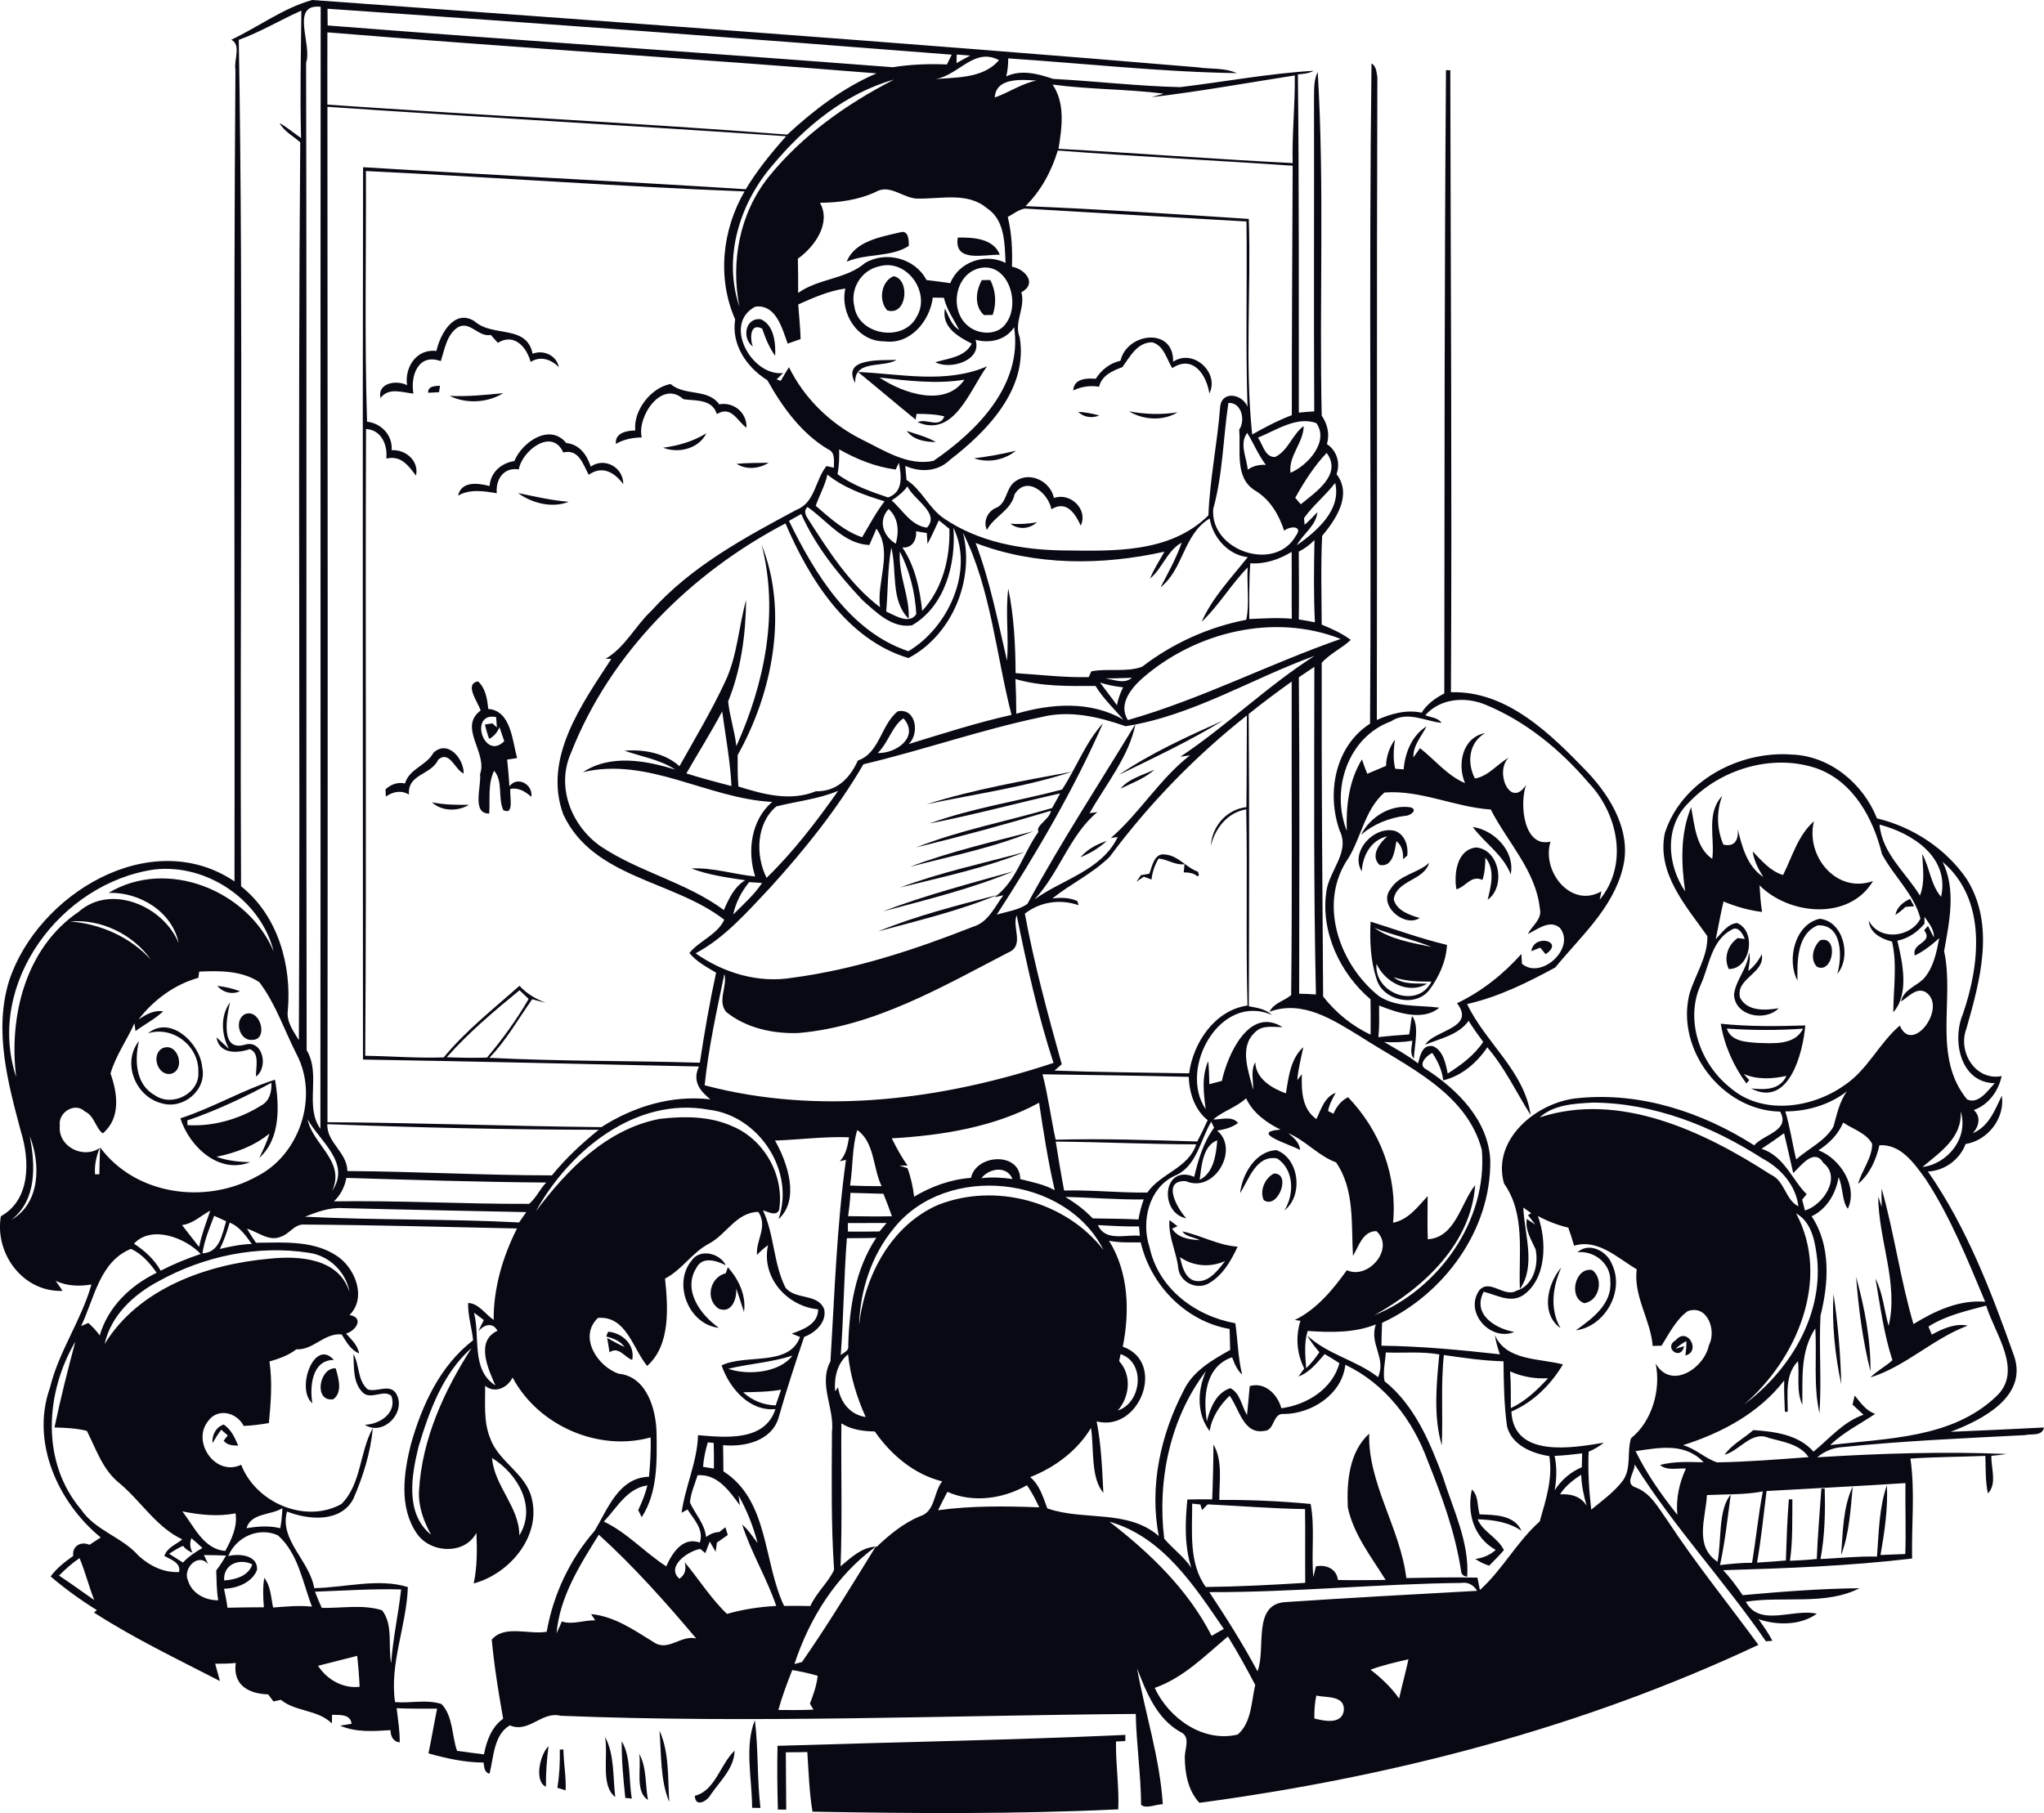 <svg xmlns="http://www.w3.org/2000/svg" width="266" height="236" viewBox="0 0 266 236" fill="none"><g clip-path="url(#clip0_446_6335)"><path d="M30.106 5.169C33.625 3.506 36.873 1.044 40.623 0C79.045 2.787 117.479 5.525 155.873 8.764C157.561 9.028 159.355 8.786 160.949 9.52C151.03 9.366 141.113 8.255 131.205 7.601C131.205 8.385 131.145 9.179 130.946 9.944C132.93 9.008 135.091 9.617 137.044 10.268C142.562 10.558 148.066 11.217 153.592 11.34C159.369 10.643 165.12 9.563 170.931 9.216C170.316 9.588 169.596 9.608 168.904 9.682C169.066 24.357 169.009 39.038 169.026 53.713C169.69 53.636 170.359 53.588 171.031 53.551C170.96 40.011 171.031 26.47 171.002 12.929C171.034 11.738 170.928 10.473 171.483 9.372C172.377 24.235 171.677 39.212 172.004 54.106C172.756 55.195 173.064 56.514 172.682 57.808C173.972 58.65 174.459 60.282 173.932 61.715C176.013 64.416 173.849 67.606 172.061 69.759C171.871 73.592 171.993 77.456 172.002 81.301C173.32 81.847 174.638 82.435 175.785 83.294C174.618 84.406 173.058 85.077 172.004 86.285C171.97 100.756 172.084 115.238 172.187 129.711C173.821 131.798 175.948 133.552 178.365 134.676C178.373 133.14 178.388 131.607 178.351 130.075C174.413 126.734 171.862 121.34 172.597 116.147C172.89 113.392 175.746 110.958 174.342 108.126C172.605 103.255 173.73 97.127 178.294 94.196C178.496 65.553 178.12 36.9 178.485 8.263C179.131 8.616 179.134 9.432 179.245 10.072C179.151 37.949 179.225 65.838 179.179 93.718C181.001 92.905 183.009 92.336 185.007 92.768C185.711 91.64 186.792 90.866 187.957 90.266C187.991 63.222 187.968 36.178 188.176 9.133C188.316 9.136 188.598 9.142 188.737 9.145C188.785 36.132 188.962 63.12 188.82 90.107C196.177 89.882 201.914 95.652 206.66 100.582C209.74 103.886 212.397 108.41 211.167 113.074C209.849 118.28 205.655 121.948 202.392 125.94C198.768 127.908 194.987 129.779 190.927 130.695C193.295 135.699 198.389 139.43 199.195 145.148C197.335 142.202 195.844 139.001 193.554 136.333C192.196 138.335 190.218 140.058 187.817 140.624C187.672 139.327 187.12 138.136 186.394 137.064C185.611 137.402 184.424 138.648 185.648 139.219C189.739 141.887 193.694 145.873 193.939 151.031C194.061 160.096 187.943 168.445 179.86 172.192C179.811 173.182 179.791 174.174 179.78 175.167C184.933 175.229 190.067 175.721 195.189 176.287C194.898 175.474 194.668 174.641 194.54 173.788C195.994 177.132 200.251 176.796 203.4 177.601C201.823 180.237 199.542 182.517 196.689 183.74C196.971 189.813 204.61 188.483 208.715 187.792C208.12 188.284 207.446 188.662 206.74 188.966C206.623 191.485 206.797 193.999 207.076 196.504C208.502 195.35 210.017 194.244 211.15 192.788C212.36 191.164 211.691 189.023 212.26 187.209C214.991 185.036 216.186 180.865 215.455 177.473C217.453 180.97 221.772 178.132 222.393 175.107C223.415 173.202 222.197 169.738 219.629 170.677C218.114 171.76 217.217 173.597 216.232 175.164C215.842 175.172 215.458 175.184 215.073 175.198C214.806 171.774 212.556 168.76 212.995 165.22C210.523 163.773 207.941 161.205 204.849 162.155C204.63 161.359 204.368 160.577 204.089 159.801C202.711 159.471 201.381 158.962 200.137 158.282C201.316 161.495 201.302 166.491 198.187 168.615C196.513 169.667 194.747 168.536 193.079 168.149C191.556 171.083 194.582 172.935 197.071 173.381C193.97 174.658 190.531 170.853 192.492 167.984C193.851 166.355 195.77 168.971 197.344 168.012C199.576 167.364 200.257 164.654 199.841 162.627C199.272 161.362 198.457 160.133 198.694 158.666C199.058 158.911 199.431 159.164 199.801 159.411C199.488 158.99 199.169 158.584 198.85 158.174C198.953 158.109 199.16 157.981 199.266 157.915C198.918 157.676 198.574 157.432 198.238 157.187C198.378 160.605 199.921 164.814 197.791 167.785C197.609 163.176 198.554 158.046 195.733 154.065C194.087 148.256 200.06 143.394 205.399 142.936C213.479 142.125 221.533 144.77 228.29 149.086C229.562 147.616 233.019 147.19 231.666 144.696C224.184 144.574 218.054 136.666 219.854 129.395C220.602 126.879 222.254 124.564 222.191 121.857C219.415 117.925 215.574 113.668 216.656 108.45C218.809 101.705 226.285 97.716 233.133 98.216C238.132 98.37 242.463 101.987 244.265 106.528C248.911 107.628 253.29 110.503 255.964 114.461C259.679 120.435 257.686 127.635 255.907 133.885C254.745 136.874 257.046 140.732 260.488 140.07C260.069 142.037 258.8 143.789 256.866 144.494C257.826 145.353 257.544 146.678 256.715 147.508C258.805 146.664 259.614 144.486 260.511 142.617C260.949 145.555 258.694 148.449 255.793 148.919C255.05 150.946 253.043 152.399 250.893 152.496C255.961 159.781 259.175 168.226 262.122 176.546C263.887 181.835 257.888 184.849 253.854 186.376C257.9 186.214 261.949 186.015 265.991 185.816C265.786 186.99 264.34 186.6 263.495 186.811C255.616 187.214 247.727 187.553 239.875 188.36C238.622 188.409 237.446 188.889 236.495 189.694C244.692 189.191 252.937 188.915 261.137 189.265C260.477 189.373 259.816 189.444 259.155 189.501C259.093 191.087 259.93 193.157 258.7 194.394C258.353 192.788 258.432 191.138 258.367 189.509C255.115 189.64 251.864 189.643 248.618 189.859C249.239 194.147 248.741 198.54 248.837 202.871C240.717 203.84 232.432 204.15 224.238 204.392C225.203 205.376 226.003 206.505 226.783 207.639C231.84 207.19 236.902 206.783 241.982 206.738C237.577 209.007 232.054 207.722 227.196 208.495C228.993 211.873 233.4 209.325 236.438 210.059C234.294 211.594 231.265 211.583 228.85 210.767C229.494 211.677 230.143 212.593 230.658 213.585C230.448 213.599 230.021 213.628 229.807 213.642C224.389 205.762 217.798 198.719 212.73 190.615C212.77 191.608 211.378 193.089 212.807 193.598C214.837 194.326 215.842 196.322 217.029 197.969C220.688 203.547 224.899 208.728 228.836 214.108C205.905 224.902 181.164 231.305 156.086 234.669C154.614 233.097 154.198 230.833 154.187 228.752C154.173 227.623 154.996 226.042 153.603 225.442C150.526 223.702 149.176 220.296 147.975 217.171C149.039 223.076 150.936 228.82 151.323 234.851C150.434 234.846 149.153 235.505 148.501 234.934C148.476 230.981 147.881 227.054 147.804 223.099C122.96 223.295 97.891 224.35 72.964 223.338C70.484 222.71 68.847 225.65 66.344 224.589C64.246 225.812 64.249 228.738 63.708 230.876C63.002 230.717 63.022 229.992 62.93 229.429C60.493 229.417 58.087 228.897 55.758 228.232C56.166 226.298 56.487 224.345 56.886 222.411C55.129 222.411 53.373 222.434 51.619 222.354C51.778 223.833 52.049 225.306 52.014 226.807C51.149 226.696 50.827 225.994 50.822 225.209C48.626 225.348 46.34 225.525 44.267 224.629C44.763 224.538 45.255 224.458 45.751 224.382C45.626 223.088 44.168 223.247 43.214 223.213C43.205 223.494 43.194 224.055 43.188 224.339C41.377 222.522 38.456 222.835 36.557 221.262C36.233 221.328 35.911 221.396 35.589 221.473C35.356 221.163 35.128 220.861 34.897 220.557C32.318 220.472 30.282 219.326 30.681 216.465C29.79 216.556 28.896 216.573 28.002 216.565C28.201 217.318 28.42 218.063 28.625 218.82C23.13 215.982 17.479 213.289 12.231 209.9C12.357 209.792 12.482 209.689 12.607 209.59C10.5 208.279 8.476 206.817 6.591 205.205C7.374 204.113 8.45 203.303 9.535 202.527C9.35 201.256 10.523 200.582 11.642 201.085C12.126 200.761 12.613 200.439 13.105 200.13C7.559 195.586 3.969 187.718 6.5 180.649C7.656 175.886 10.574 171.882 11.901 167.202C10.335 167.464 8.701 167.413 7.246 166.727C7.553 167.154 7.85 167.586 8.137 168.03C3.015 168.229 -0.717 163.199 0.111 158.316C4 156.175 3.881 151.028 2.728 147.321C1.034 140.968 -0.826 134.164 1.187 127.661C4.889 116.415 19.605 107.395 30.516 114.729C30.573 79.501 30.379 44.276 30.638 9.048C30.413 7.803 31.43 5.849 30.097 5.172M39.834 8.155C39.937 51.001 39.823 93.858 39.906 136.692C41.83 139.927 39.581 143.951 41.694 146.934C41.742 98.248 41.682 49.565 41.733 0.879C37.699 0.458 40.657 5.821 39.837 8.155M42.622 1.135C42.636 1.862 42.642 2.588 42.639 3.315C67.141 5.238 91.669 6.858 116.175 8.752C118.507 8.38 120.864 8.289 123.227 8.391C123.438 7.967 123.649 7.544 123.856 7.117C96.791 4.976 69.707 2.988 42.622 1.137M31.074 5.186C31.703 41.907 31.19 78.636 31.37 115.363C36.173 119.181 37.984 125.659 37.454 131.582C37.261 133.015 38.197 134.238 38.892 135.398C39.094 96.442 38.747 57.481 39.074 18.528C38.16 17.706 36.987 17.123 36.378 16.015C37.374 16.572 38.237 17.328 39.177 17.971C39.032 12.443 39.162 6.918 39.217 1.382C36.478 2.593 33.898 4.171 31.074 5.184M42.608 4.208C42.588 7.348 42.608 10.481 42.602 13.62C62.543 15.005 82.527 15.977 102.452 17.521C105.919 14.325 109.706 11.414 114.074 9.551C90.269 7.618 66.415 6.165 42.608 4.211M124.506 7.097C124.494 7.467 124.486 7.842 124.477 8.215C125.066 7.882 125.659 7.549 126.259 7.234C125.673 7.194 125.086 7.146 124.506 7.097ZM121.16 10.345C124.147 10.029 127.874 10.345 130.003 7.828C126.57 6.008 124.537 10.279 121.16 10.345ZM149.865 12.651C150.389 12.483 150.916 12.341 151.448 12.19C146.645 11.584 141.776 11.653 136.982 11.01C138.653 13.475 138.197 16.606 137.75 19.37C147.912 19.927 158.059 20.712 168.221 21.229C168.127 17.422 168.551 13.623 168.5 9.819C162.296 10.785 156.092 11.917 149.868 12.648M100.584 21.451C96.253 26.444 94.058 33.482 96.219 39.914C95.078 34.071 96.242 27.798 99.983 23.083C104.362 17.635 110.162 13.535 116.343 10.362C110.034 12.127 104.724 16.501 100.584 21.454M129.46 12.69C131.31 12.045 132.942 10.868 134.892 10.49C133.019 10.362 129.591 10.046 129.46 12.69ZM42.61 13.899C42.647 57.959 42.662 102.018 42.616 146.075C54.5 146.149 66.378 146.595 78.259 146.718C82.47 144.025 87.416 142.515 92.447 143.101C91.037 141.961 90.092 140.735 90.952 138.824C76.377 138.52 61.812 138.156 47.237 137.92C47.231 99.2 47.174 60.484 47.251 21.764C63.847 22.785 80.452 23.57 97.048 24.633C98.548 22.148 100.376 19.89 102.309 17.735C82.419 16.367 62.506 15.264 42.613 13.902M137.659 19.592C136.839 22.29 135.473 24.838 133.451 26.831C143.146 27.229 152.835 27.858 162.515 28.497C162.825 37.841 161.991 47.264 162.953 56.56C164.619 55.613 166.316 54.723 168.112 54.043C168.107 43.221 168.178 32.396 168.223 21.573C158.039 20.86 147.841 20.376 137.659 19.594M47.618 22.259C47.667 33.135 47.425 44.017 47.764 54.888C49.648 55.104 51.109 56.673 50.97 58.604C52.783 58.479 54.566 60 54.136 61.908C53.145 60.614 52.188 59.235 50.275 59.693C50.46 57.919 49.64 55.957 47.633 55.843C47.525 83.044 47.71 110.23 47.53 137.431C50.935 137.471 54.335 137.769 57.746 137.638C60.633 134.13 64.226 131.323 67.603 128.318C68.534 129.353 69.741 130.044 71.031 130.533C70.436 130.396 69.846 130.231 69.26 130.069C67.437 132.634 65.897 135.429 63.679 137.69C72.781 138.159 81.949 138.056 91.077 138.332C91.672 134.408 92.347 130.493 93.19 126.614C91.963 125.872 90.633 125.184 89.716 124.052C90.989 122.466 93.318 121.706 94.255 119.722C87.646 114.575 77.2 114.339 73.308 106.022C70.615 98.714 75.731 91.634 79.555 85.771C79.373 85.762 79.011 85.751 78.826 85.742C81.371 84.246 82.672 81.46 84.791 79.487C89.993 73.7 96.903 69.972 103.676 66.35C106.096 65.4 106.079 62.465 107.554 60.666C107.875 60.737 108.197 60.808 108.522 60.879C108.499 60.023 108.744 58.871 107.742 58.473C104.248 56.369 101.814 52.98 99.864 49.496C97.167 47.813 95.151 44.864 95.67 41.572C93.309 36.217 93.978 29.925 96.894 24.917C80.457 24.278 64.044 23.052 47.613 22.262M113.96 24.988C111.688 26.035 109.194 26.376 106.711 26.396C108.206 29.072 106.002 32.117 103.832 33.678C103.875 35.16 103.867 36.644 103.867 38.128C106.529 36.24 110.088 36.359 112.559 34.244C115.269 32.615 119.11 33.616 120.568 36.45C121.604 36.567 122.635 36.715 123.671 36.86C124.745 34.079 128.238 32.902 130.858 34.221C130.744 31.756 130.792 28.648 128.466 27.124C125.995 24.994 122.555 25.884 119.594 25.85C117.638 25.955 115.876 23.857 113.96 24.988ZM131.148 28.239C131.669 30.357 131.766 32.538 131.692 34.71C133.423 35.029 135.026 36.911 132.916 38.046C133.485 40.062 131.905 41.933 132.7 43.909C133.827 50.611 128.489 56.124 123.606 59.875C122.029 61.416 119.751 61.51 117.809 60.643C117.869 61.248 117.92 61.857 117.971 62.468C119.973 63.751 120.875 66.168 122.851 67.487C127.321 70.541 132.851 71.548 138.175 71.647C144.777 71.718 152.191 72.076 157.259 67.089C157.436 62.357 158.435 57.669 158.788 52.937C159.03 50.773 161.718 51.313 162.344 52.948C162.085 44.916 162.31 36.868 162.213 28.83C152.593 28.284 142.972 27.732 133.354 27.149C132.537 27.297 131.871 27.863 131.148 28.241M114.373 34.682C112.069 35.188 110.62 37.594 111.181 39.877C111.688 43.63 117.55 44.606 119.278 41.259C121.203 38.128 118.003 33.581 114.375 34.682M127.307 34.952C124.175 35.851 123.549 40.545 126.029 42.467C127.435 43.616 129.941 43.687 130.974 42.001C132.862 39.402 131.134 33.911 127.307 34.949M103.884 39.632C103.978 41.134 104.151 42.629 104.191 44.134C103.63 44.338 103.067 44.537 102.503 44.731C101.794 42.763 101.002 39.581 98.3 39.917C94.004 42.12 97.811 49.019 101.913 48.558C101.629 48.834 101.35 49.11 101.068 49.388C101.242 49.448 101.421 49.508 101.603 49.573C101.953 48.979 102.295 48.376 102.674 47.796C104.678 51.876 108.041 55.124 112.086 57.174C114.988 58.584 118.131 60.703 121.482 59.989C127.165 56.108 133.11 50.096 131.976 42.59C130.903 44.273 128.796 44.739 126.948 44.227C127.84 46.957 123.634 48.177 121.718 47.151C123.389 46.639 125.59 46.496 126.464 44.728C124.662 43.809 122.507 42.578 122.974 40.161C123.481 41.151 123.791 42.337 124.824 42.937C124.113 41.569 123.19 40.286 122.837 38.765C122.353 38.754 121.869 38.742 121.391 38.737C121.009 41.791 118.458 44.89 115.119 44.435C111.617 44.475 109.288 40.81 110.008 37.557C107.855 37.858 105.854 38.748 103.887 39.627M159.859 52.448C159.172 57.054 159.141 61.726 157.883 66.25C157.458 71.675 165.912 74.562 168.633 69.753C169.638 68.428 167.896 68.437 167.116 69.079C166.438 66.99 165.26 64.993 163.324 63.845C160.622 62.17 161.51 58.601 161.262 55.934C162.111 54.731 161.581 52.348 159.856 52.448M163.708 56.969C164.34 57.839 164.613 59.54 165.934 59.488C167.657 58.661 168.164 56.557 169.656 55.459C169.644 57.637 167.665 59.295 167.942 61.544C170.182 60.594 173.024 57.464 171.298 55.072C168.736 54.143 166.065 56.017 163.711 56.969M162.375 61.132C163.073 60.648 163.893 60.455 164.736 60.509C163.753 59.227 163.144 57.72 162.31 56.349C161.234 57.794 162.25 59.548 162.375 61.132ZM109.205 58.49C109.233 59.571 109.194 60.657 108.997 61.723C110.945 63.168 113.299 63.981 115.568 64.752C117.598 64.061 117.297 61.908 116.978 60.233C116.835 60.526 116.693 60.819 116.559 61.118C113.963 60.776 111.471 59.784 109.208 58.49M168.557 64.797C168.793 65.079 169.038 65.36 169.28 65.642C171.204 64.055 174.712 61.789 172.651 58.959C171.133 60.512 169.687 62.755 168.559 64.797M107.676 61.78C107.371 63.205 106.611 64.499 106.159 65.841C107.992 67.424 109.854 69.142 112.192 69.93C113.137 68.352 113.988 66.714 115.113 65.252C112.491 64.456 109.84 63.515 107.676 61.78ZM169.701 67.439C169.721 67.655 169.761 68.09 169.781 68.306C170.376 67.803 170.903 67.228 171.446 66.671C171.253 68.468 169.562 69.475 168.767 70.979C171.338 69.145 174.598 66.404 173.753 62.864C172.511 64.484 170.891 65.772 169.701 67.439ZM116.032 65.138C117.482 66.392 118.546 68.423 120.636 68.681C122.382 66.779 118.863 65.036 118.097 63.307C117.544 64.055 116.815 64.644 116.035 65.138M105.142 67.53C107.818 71.693 110.532 76.006 114.526 79.043C114.065 75.625 116.237 71.877 114.057 68.815C113.755 69.526 113.447 70.231 113.14 70.939C109.8 70.817 107.645 67.766 105.08 65.994C104.581 66.452 104.806 67.041 105.142 67.53ZM116.579 70.774C117.012 69.179 116.944 67.433 115.642 66.256C114.23 67.786 114.928 69.782 116.579 70.774ZM102.671 67.803C106.033 74.656 110.58 82.213 118.211 84.767C123.338 81.747 126.809 74.357 124.076 68.687C124.42 73.376 122.999 78.884 118.692 81.394C116.095 81.824 114.022 79.688 112.232 78.116C109.094 74.775 106.144 71.112 104.271 66.91C103.739 67.214 103.206 67.507 102.671 67.803ZM151.024 76.458C152.023 74.553 153.077 72.668 153.783 70.632C151.869 71.693 151.289 73.962 149.669 75.312C150.147 74.073 150.899 72.972 151.536 71.812C143.49 73.606 134.732 73.674 126.965 70.68C128.839 75.628 129.852 80.863 131.054 86.004C131.299 82.882 130.823 79.725 131.213 76.623C131.962 80.246 132.142 83.934 132.167 87.622C135.336 87.824 138.499 88.213 141.682 88.139C141.765 87.952 141.93 87.579 142.015 87.391C144.191 86.956 146.52 87.548 148.624 86.794C152.595 83.743 157.265 81.625 162.185 80.675C162.632 78.557 162.242 76.117 162.367 73.874C160.189 76.08 158.623 78.827 156.374 80.942C157.78 77.769 160.246 75.219 162.373 72.52C159.839 72.256 157.806 69.938 157.424 67.487C153.988 69.546 154.056 74.058 151.027 76.453M122.177 67.729C121.713 68.764 121.237 69.796 120.702 70.8C120.665 70.328 120.633 69.856 120.608 69.384C120.144 69.307 119.682 69.233 119.221 69.156C119.298 70.299 118.714 71.38 117.43 71.26C119.079 73.677 119.705 76.652 120.013 79.518C122.666 76.643 123.66 72.671 123.549 68.838C123.091 68.465 122.635 68.093 122.174 67.726M74.339 97.932C72.326 102.357 74.322 107.458 78.151 110.153C83.168 113.514 89.298 114.834 94.203 118.459C94.835 116.995 95.556 115.434 96.982 114.581C94.63 114.231 92.176 113.893 89.975 113.045C92.78 112.909 95.502 113.813 98.275 114.089C97.21 110.782 97.748 106.733 100.49 104.384C92.119 103.96 84.318 98.49 75.874 100.511C79.41 98.151 84.059 98.979 87.888 100.184C85.893 98.865 83.49 98.495 81.275 97.716C83.772 97.52 86.51 98.012 88.424 99.732C90.457 96.109 92.595 92.53 94.352 88.765C95.957 85.407 96.114 81.628 97.099 78.093C97.042 82.58 96.456 87.121 94.759 91.304C94.947 93.246 95.621 95.163 95.826 97.127C99.496 88.967 101.407 79.725 99.106 70.885C102.639 79.657 100.521 90.215 95.997 98.29C96.003 99.653 95.972 101.017 96.094 102.377C99.311 103.389 102.847 104.353 106.167 103.002C108.878 103.053 110.6 101.327 111.634 98.996C114.481 98.046 114.629 94.327 116.841 92.586C119.241 92.134 119.694 95.521 118.248 96.855C122.681 95.493 127.108 94.076 131.635 93.056C129.61 85.171 128.958 76.637 125.32 69.338C126.872 75.514 123.859 82.705 118.228 85.66C110.239 83.274 105.327 75.395 102.218 68.132C89.947 74.559 79.441 84.952 74.336 97.938M169.018 71.809C169.041 74.749 169.063 77.692 169.023 80.632C169.724 80.746 170.424 80.86 171.119 81.005C170.937 77.439 170.997 73.865 171.062 70.296C170.467 70.908 169.778 71.42 169.015 71.806M115.329 79.597C116.465 80.112 118.336 81.329 119.244 79.936C119.09 77.149 118.39 74.311 117.112 71.809C116.852 74.792 118.418 77.647 118.256 80.536C115.864 78.19 116.753 74.3 115.993 71.275C115.494 74.021 115.571 76.822 115.329 79.597ZM162.709 73.325C162.526 75.739 162.597 78.162 162.572 80.578C164.417 80.502 166.265 80.376 168.11 80.539C168.073 77.638 168.118 74.738 168.09 71.835C166.47 72.827 164.625 73.447 162.709 73.325ZM148.681 88.273C147.194 89.606 145.489 91.685 146.779 93.73C156.3 91.011 165.137 86.433 174.467 83.169C165.792 79.754 155.576 82.259 148.681 88.276M146.466 94.523C142.941 93.297 139.183 92.407 135.467 93.354C127.666 94.989 120.121 97.645 112.365 99.485C108.957 105.32 104.704 110.614 100.168 115.607C97.227 118.709 94.36 122.048 90.528 124.092C94.152 126.643 98.682 128.013 103.115 127.271C111.209 126.208 119.036 123.623 126.604 120.643C128.614 120.057 129.423 118.07 130.567 116.54C130.28 116.602 129.71 116.725 129.423 116.79C132.244 114.774 133.144 111.043 135.14 108.285C134.713 107.472 136.614 106.647 136.765 105.536C130.977 107.279 125.115 108.865 119.238 110.307C124.896 108.058 131.04 106.912 136.913 105.183C137.272 104.552 137.628 103.921 137.961 103.275C132.281 104.555 126.652 106.084 120.938 107.199C126.484 105.186 132.48 104.287 138.212 102.775C140.068 99.968 141.238 96.655 143.533 94.156C139.718 102.834 134.861 111.106 129.719 119.059C131.057 118.641 132.54 118.488 133.708 117.652C138.035 109.681 143.035 102.021 147.758 94.258C146.978 98.362 143.915 102.132 141.788 105.843C142.041 105.809 142.548 105.743 142.804 105.715C139.24 108.635 137.847 113.648 134.633 117.072C138.303 114.43 143.376 113.298 145.461 108.951C145.238 108.982 144.794 109.042 144.572 109.073C148.313 105.84 150.913 101.381 154.856 98.325C154.546 98.37 153.925 98.455 153.618 98.498C159.654 94.472 164.909 89.308 171.065 85.378C162.851 88.347 155.164 93.175 146.471 94.534M169.029 88.159C169.146 101.887 169.083 115.619 169.072 129.35C169.798 129.364 170.524 129.39 171.25 129.449C170.934 115.238 171.034 101.017 171.045 86.803C170.37 87.255 169.698 87.704 169.029 88.162M142.958 88.259C144.393 88.108 146.093 89.279 147.311 88.227C145.859 88.259 144.407 88.361 142.958 88.259ZM132.147 88.392C132.218 89.894 132.253 91.398 132.255 92.905C136.814 91.574 141.959 91.193 146.206 93.687C144.968 92.242 143.564 90.929 142.568 89.288C139.08 89.308 135.527 89.382 132.147 88.389M143.157 88.85C143.878 89.843 144.652 90.798 145.358 91.802C145.495 90.983 145.794 90.204 146.158 89.464C145.139 89.359 144.131 89.16 143.157 88.85ZM162.498 92.945C162.592 105.624 162.558 118.303 162.518 130.982C163.568 131.178 164.716 131.337 165.521 132.119C158.791 129.162 153.304 139.083 156.906 144.378C156.636 142.302 156.351 140.107 157.239 138.125C157.33 139.12 157.359 140.127 157.376 141.127C157.917 140.98 158.461 140.835 159.007 140.701C159.77 137.26 162.546 130.976 166.905 133.695C165.695 133.709 164.255 133.379 163.321 134.377C161.2 136.305 162.504 139.498 163.081 141.855C163.121 140.672 162.723 139.362 163.355 138.281C163.443 140.439 165.527 141.668 167.344 142.319C167.688 140.212 167.933 137.829 169.61 136.302C169.32 137.729 168.935 139.143 168.827 140.604C169.021 140.34 169.217 140.081 169.419 139.825C169.365 141.921 169.396 144.332 171.315 145.666C171.922 144.412 172.369 142.777 173.818 142.256C173.405 143.007 172.992 143.766 172.827 144.616C173.058 144.727 173.297 144.852 173.531 144.975C173.921 144.062 174.524 143.257 175.438 142.825C179.643 147.221 181.861 153.053 181.289 159.161C183.29 158.771 184.492 157.085 185.79 155.695C185.796 157.566 185.733 159.439 185.807 161.313C189.418 161.077 190.084 156.622 191.974 154.267C191.428 161.936 185.204 167.683 178.84 171.203C187.231 167.819 193.62 158.845 192.84 149.675C190.855 142.157 183.023 138.796 177.041 134.923C173.511 132.776 169.544 130.112 165.22 131.693C165.781 130.533 167.173 130.282 168.027 129.526C168.178 115.931 168.064 102.32 168.095 88.719C166.193 90.076 164.32 91.478 162.498 92.942M185.483 93.095C186.195 93.403 187.12 93.391 187.595 94.094C185.4 93.863 183.114 92.49 180.996 93.909C175.375 95.962 173.16 102.826 175.267 108.152C175.156 104.939 175.526 101.649 177.24 98.848C177.448 99.479 177.679 100.107 177.932 100.724C178.746 100.383 179.558 100.039 180.372 99.692C180.404 98.461 180.816 97.275 181.528 96.274C181.363 97.534 181.266 98.819 181.568 100.068C181.93 100.09 182.3 100.119 182.667 100.147C182.844 97.986 183.735 95.74 185.645 94.546C184.985 95.859 183.883 97.019 183.934 98.589C184.224 98.194 184.509 97.79 184.794 97.386C186.738 98.907 188.327 100.949 190.65 101.936C189.617 99.49 190.294 95.976 193.284 95.424C191.134 96.641 190.884 99.283 191.94 101.333C193.711 101.049 194.824 99.459 196.336 98.632C194.454 100.415 196.535 105.354 198.602 102.172C197.708 104.646 198.284 110.392 201.777 109.553C200.578 113.455 204.476 118.306 208.399 116.02C208.32 116.381 208.249 116.745 208.183 117.111C211.956 112.548 210.569 105.931 206.731 101.89C203.078 97.611 198.577 93.894 193.338 91.739C190.724 90.639 187.453 90.88 185.486 93.093M89.321 100.673C91.254 101.296 93.224 101.799 95.191 102.32C95.035 99.05 94.414 95.837 93.981 92.601C92.532 95.35 90.864 97.978 89.321 100.676M144.43 111.504C142.243 113.685 139.359 115.021 136.953 116.949C138.052 116.821 139.183 116.819 140.208 117.293C140.245 117.427 140.319 117.691 140.358 117.825C137.947 117.001 135.384 117.37 133.372 118.928C134.593 125.551 136.37 132.054 138.172 138.537C137.859 138.807 137.545 139.08 137.232 139.356C143.069 139.578 148.906 139.615 154.748 139.714C155.283 135.702 158.099 131.502 162.344 130.885C162.113 122.375 162.355 113.856 162.179 105.348C159.745 105.755 158.139 107.808 157.575 110.091C157.74 107.535 159.614 105.371 162.202 105.061C162.25 101.083 162.23 97.105 162.27 93.124C155.542 98.438 149.54 104.629 144.427 111.504M114.225 98.017C116.642 98.106 119.7 95.905 117.576 93.505C116.161 94.409 115.574 96.727 114.225 98.017ZM219.734 104.515C216.568 107.586 216.952 112.596 219.301 116.028C218.78 112.349 218.649 108.572 220.081 105.061C220.517 107.375 220.711 110.375 222.832 111.797C223.182 109.076 222 105.857 224.121 103.605C223.347 105.664 223.412 107.913 224.272 109.937C225.733 110.287 226.26 109.349 226.154 107.984C226.718 110.273 227.376 112.758 229.468 114.154C228.825 113.128 228.261 112.036 228.082 110.825C229.252 112.022 230.371 113.395 232.042 113.901C233.255 111.498 233.958 108.763 236.062 106.903C234.935 111.396 238.972 116.395 243.75 114.683C240.663 119.872 232.839 119.127 228.979 115.24C229.061 116.401 229.118 117.561 229.312 118.709C227.584 118.491 225.901 118.016 224.295 117.347C223.905 118.968 223.629 120.62 223.276 122.25C224.082 121.436 224.81 120.268 226.055 120.145C228.654 121.215 227.791 126.188 224.976 126.137C224.281 124.672 224.847 123.012 226.134 122.102C226.445 122.142 226.752 122.184 227.068 122.224C226.789 121.539 226.194 120.45 225.317 121.035C222.726 122.446 222.45 125.605 221.385 128.05C219.179 132.705 221.243 138.474 225.146 141.568C229.292 145.196 235.772 144.284 240.003 141.281C243.041 139.276 244.535 135.796 247.234 133.496C248.874 137.408 253.547 130.973 250.56 129.119C249.344 128.497 248.328 129.808 247.391 130.356C247.724 128.844 249.302 128.403 250.295 127.447C251.625 125.989 252.009 123.981 252.371 122.11C251.408 122.992 250.372 123.799 249.196 124.377C248.698 122.673 251.667 122.804 250.406 121.081C250.566 120.893 250.734 120.708 250.904 120.529C251.149 121.03 251.408 121.527 251.67 122.022C251.722 120.97 251.004 120.151 250.443 119.338C250.443 119.56 250.443 120.003 250.449 120.225C249.541 121.334 248.336 122.156 246.916 122.451C247.619 125.34 248.47 129.435 246.389 131.761C246.395 128.693 246.924 125.611 246.224 122.568C244.851 122.218 243.308 121.453 243.194 119.841C244.612 122.56 248.715 121.994 249.919 119.574C249.116 116.403 246.406 114.018 244.911 111.166C243.792 106.548 241.184 101.745 236.469 100.036C230.684 98.032 223.862 100.099 219.737 104.512M101.031 104.97C98.397 107.188 98.295 111.353 99.761 114.271C103.274 110.853 106.258 106.94 109.077 102.942C106.5 104.02 103.707 104.299 101.031 104.97ZM180.161 103.167C177.491 105.484 177.124 109.352 175.159 112.192C171.592 118.016 174.453 125.707 179.478 129.685C181.793 131.195 184.683 130.803 187.299 131.167C185.184 132.978 181.819 131.824 179.47 130.888C179.478 132.259 179.518 133.635 179.381 135.003C180.711 134.843 182.046 134.75 183.384 134.65C183.55 133.857 183.572 133.035 183.755 132.247C184.74 133.407 184.065 136.094 183.999 137.795C183.419 137.13 183.743 136.251 183.8 135.472C182.59 135.674 181.357 135.702 180.136 135.637C181.633 136.515 183.162 137.346 184.54 138.412C184.819 137.385 185.079 135.921 186.488 136.177C187.8 136.723 188.151 138.457 188.398 139.743C190.141 138.628 191.858 137.368 193.019 135.622C192.359 134.73 191.707 133.828 191.123 132.887C189.779 134.735 187.456 135.167 185.471 135.986C186.61 134.084 192.119 133.842 189.614 130.59C192.826 129.051 195.624 126.822 197.99 124.177C198.013 124.598 198.036 125.025 198.059 125.451C200.573 127.584 205.091 123.41 203.007 120.785C201.672 119.639 200.086 120.987 198.839 121.57C199.38 120.475 200.732 119.645 200.39 118.266C199.881 113.341 196.154 109.607 194.007 105.374C189.341 105.069 184.854 102.792 180.164 103.161M244.595 107.341C244.951 111.109 247.975 113.531 249.857 116.574C250.543 114.837 250.224 112.96 250.153 111.154C251.127 112.946 251.252 115.147 252.604 116.736C253.766 111.604 248.872 108.45 244.598 107.338M252.803 112.187C254.592 115.803 253.68 120.015 253 123.802C254.384 130.166 251.448 137.545 255.984 143.104C257.464 143.806 258.686 141.952 259.588 140.997C255.104 140.948 253.999 135.429 255.437 132.02C257.661 125.554 258.609 117.111 252.801 112.187M2.107 140.2C1.122 132.29 3.323 123.373 10.244 118.684C14.478 114.962 21.334 117.99 23.253 122.781C22.427 118.672 18.153 116.085 14.133 116.224C21.764 111.635 32.281 115.92 35.618 123.856C33.944 117.18 26.951 112.4 20.101 113.179C7.929 114.911 -1.919 128.022 2.107 140.198M97.495 114.825C96.495 116.054 95.744 117.481 95.419 119.036C96.734 117.731 98.138 116.486 99.172 114.933C98.614 114.888 98.053 114.851 97.498 114.825M131.276 123.956C122.612 128.443 113.809 133.621 103.881 134.468C100.592 134.576 97.108 133.828 94.505 131.727C93.312 130.268 94.696 128.411 94.266 126.782C93.272 131.582 92.202 136.39 91.701 141.27C106.625 145.231 122.618 143.166 137.101 138.355C135.049 132.077 133.628 125.608 132.307 119.145C131.669 120.689 133.343 123.06 131.276 123.956ZM9.111 119.944C13.088 120.253 16.929 121.962 19.64 124.92C17.296 121.621 13.165 119.599 9.111 119.944ZM25.926 126.469C25.886 126.737 25.849 127.01 25.812 127.28C22.695 128.155 20.01 130.146 18.042 132.685C18.996 132.068 20.044 131.44 21.234 131.647C20.155 132.662 18.817 133.336 17.632 134.215C17.601 133.956 17.533 133.444 17.504 133.191C16.513 135.386 15.041 137.442 14.384 139.74C15.3 142.322 15.739 145.549 13.376 147.531C12.445 146.854 12.28 145.225 11.038 144.676C9.732 143.399 7.522 144.83 7.787 146.519C7.497 149.22 10.782 150.909 12.963 149.445C12.533 150.531 12.277 151.68 12.368 152.854C12.508 152.854 12.789 152.854 12.929 152.854C12.949 151.685 12.974 150.517 13.026 149.351C17.684 155.635 26.851 156.823 33.477 153.101C38.995 150.292 41.48 142.802 38.63 137.292C37.021 134.147 35.894 130.695 33.756 127.857C31.515 126.333 28.543 126.339 25.926 126.475M58.139 137.621C59.881 137.687 61.629 137.721 63.374 137.667C65.388 135.276 67.23 132.736 68.796 130.032C68.397 129.657 68.004 129.276 67.611 128.898C64.291 131.616 60.994 134.405 58.139 137.621ZM135.672 139.836C136.401 142.643 136.762 145.523 137.377 148.353C143.522 148.193 149.671 148.395 155.81 148.586C156.285 147.673 156.738 146.749 157.162 145.811C155.457 144.437 154.785 142.285 154.694 140.172C148.356 140.021 142.013 139.927 135.672 139.839M232.333 144.67C232.959 146.718 233.244 148.845 233.75 150.92C235.353 149.487 237.489 148.569 238.599 146.647C239.055 145.068 239.359 143.408 240.361 142.054C238.098 143.817 235.18 144.668 232.333 144.67ZM157.888 145.714C158.95 145.754 160.32 145.211 161.117 146.172C160.331 146.786 159.352 147.013 158.389 147.17C161.33 149.527 158.093 155.393 154.304 153.741C151.118 153.619 153.202 157.321 154.386 158.592C150.805 157.876 151.291 151.478 155.411 153.187C155.932 150.94 156.618 148.674 157.996 146.792C157.874 146.527 157.749 146.263 157.629 146.007C156.177 148.418 155.739 151.91 152.826 153.067C149.475 154.662 148.484 159.041 149.6 162.354C150.751 167.734 155.539 171.305 160.764 172.246C161.08 174.425 161.103 176.745 161.652 178.934C160.98 178.331 160.65 177.498 160.345 176.674C156.832 177.868 156.559 181.872 157.057 185.011C157.475 183.285 158.267 181.297 160.109 180.694C161.41 181.34 161.581 183.04 162.281 184.198C162.424 182.944 162.515 181.687 162.632 180.43C164.605 179.836 166.285 181.525 166.746 183.308C170.048 182.875 173.414 180.811 174.305 177.439C173.679 177.026 173.035 176.64 172.389 176.261C171.401 177.387 170.444 178.639 168.981 179.176C169.169 178.914 169.542 178.4 169.73 178.138C168.759 176.202 168.582 173.989 169.234 171.928C169.052 171.9 168.688 171.848 168.505 171.82C171.389 170.404 173.437 167.885 175.279 165.34C178.055 166.631 181.582 162.505 179.122 160.253C177.34 160.244 176.822 162.235 176.073 163.48C175.828 159.476 176.332 154.85 173.866 151.301C171.54 150.445 169.917 148.458 167.654 147.511C168.357 148.085 169.115 148.705 169.189 149.689C167.771 148.919 162.515 147.38 166.638 147.036C164.807 146.135 163.044 144.861 162.165 142.961C160.912 144.133 159.192 144.599 157.891 145.714M116.05 148.171C116.665 149.393 117.299 150.613 118.119 151.717C117.849 151.717 117.308 151.717 117.038 151.717C117.385 151.827 117.738 151.938 118.091 152.049C118.541 153.246 118.814 154.5 118.959 155.771C121.211 154.426 123.737 153.508 126.362 153.323C127.005 150.244 132.722 149.871 132.774 153.477C134.297 153.869 135.871 154.159 137.261 154.933C136.39 151.173 135.797 147.355 135.225 143.542C129.388 146.718 122.615 147.798 116.047 148.176M200.359 145.452C210.768 142.035 221.753 147.289 230.422 152.885C232.281 153.69 232.327 156.192 234.038 157.02C233.702 154.304 231.775 152.089 229.414 150.835C222.826 146.595 215.213 143.564 207.289 143.524C204.9 143.655 202.233 143.769 200.359 145.455M69.721 157.696C73.769 152.282 78.948 146.951 85.878 145.637C89.041 145.276 92.404 145.27 95.356 146.624C99.502 148.367 102.118 153.096 101.387 157.523C100.968 158.362 99.949 157.722 99.291 157.554C100.775 160.716 100.638 164.435 102.207 167.586C103.471 169.255 106.48 168.3 107.266 170.458C107.591 172.127 106.087 173.495 104.647 174.026C103.465 177.535 102.309 181.056 101.301 184.616C100.356 187.596 96.865 188.38 94.101 188.113C94.129 189.248 94.126 190.382 94.141 191.522C100.06 195.29 99.311 203.309 102.039 209.041C103.178 209.021 104.314 209.027 105.455 209.055C106.235 207.326 107.75 206.024 108.544 204.352C108.143 198.381 108.24 192.381 108.268 186.396C108.633 183.276 106.463 180.225 108.075 177.194C108.61 168.467 108.883 159.664 110.09 150.977C109.891 151.023 109.495 151.105 109.296 151.151C110.102 150.292 110.31 149.152 110.492 148.037C107.266 147.918 104.074 148.35 100.857 148.464C102.514 151.372 104.111 156.184 101.31 158.694C103.516 152.43 98.759 145.208 92.236 144.449C82.712 142.706 74.063 149.817 69.727 157.696M250.184 151.907C253.544 151.478 256.229 148.046 255.15 144.665C255.392 148.1 252.433 149.999 250.184 151.907ZM40.036 145.711C40.646 148.953 45.03 151.196 43.214 155.021C45.725 151.401 41.634 148.574 40.036 145.711ZM239.86 146.123C239.24 147.659 238.021 148.85 236.652 149.735C239.507 150.801 241.822 154.523 240.47 157.338C239.698 156.411 239.863 154.512 239.265 153.232C238.952 155.302 237.711 157.426 235.758 158.319C238.292 162.109 237.981 167.02 236.914 171.257C236.7 175.474 237.073 179.722 236.777 183.945C235.977 180.382 236.444 176.571 236.242 172.912C234.254 175.923 234.599 179.415 234.55 182.853C233.736 181.121 234.192 179.048 233.987 177.174C232.247 178.983 232.663 181.491 232.649 183.774L232.278 183.757C232.23 182.4 232.15 181.05 232.19 179.693C228.919 183.936 224.056 186.526 219.031 188.116C220.651 188.559 221.875 189.831 223.441 190.354C227.418 190.291 231.39 189.964 235.362 189.674C234.195 187.942 232.005 187.692 230.16 187.163C227.937 186.216 226.399 188.832 224.429 189.367C225.397 187.994 226.937 187.246 228.17 186.151C230.937 186.347 234.066 186.737 236.003 188.96C238.089 187.251 239.88 185.068 242.511 184.155C242.038 183.708 241.56 183.271 241.085 182.836C241.156 182.54 241.292 181.948 241.364 181.65C242.118 182.582 242.836 183.635 244.031 184.041C242.067 185.375 239.895 186.427 238.178 188.105C245.589 187.189 253.959 187.274 259.748 181.801C263.381 178.457 259.585 173.628 258.475 169.949C255.904 170.637 253.236 171.228 250.964 172.676C251.104 173.02 251.246 173.372 251.394 173.725C252.812 172.96 254.418 172.212 256.072 172.559C251.545 174.24 248.037 177.854 243.419 179.295C244.268 178.42 245.384 177.885 246.275 177.055C245.15 173.628 244.683 169.977 244.068 166.429C245.051 168.342 245.196 170.54 245.78 172.588C247.104 167.071 244.45 161.367 244.427 155.746C244.578 156.195 244.723 156.647 244.88 157.099C244.866 156.306 244.837 155.51 244.874 154.722C246.508 160.497 247.306 166.554 249.014 172.354C251.781 170.643 255.021 169.144 258.347 169.451C256.063 164.012 253.854 158.475 250.62 153.516C249.156 151.506 247.4 148.887 244.581 149.081C244.16 150.96 243.32 152.845 241.808 154.102C242.286 152.325 243.624 150.787 243.639 148.896C242.884 147.488 241.142 146.979 239.866 146.126M42.602 146.337C42.488 148.711 45.181 149.988 45.204 152.433C54.081 152.49 62.947 152.99 71.825 152.996C73.613 150.784 75.706 148.845 77.915 147.062C66.159 147.048 54.361 146.772 42.599 146.334M111.56 147.093C110.859 149.439 111.013 151.921 110.623 154.321C111.99 154.375 113.356 154.409 114.728 154.401C113.587 152.046 113.834 148.68 111.56 147.096M229.238 149.538C232.199 150.448 233.326 153.752 235.114 155.441C234.969 155.618 234.676 155.973 234.528 156.152C234.644 156.624 234.767 157.096 234.895 157.566C237.19 156.895 239.727 153.292 237.278 151.364C236.102 149.385 234.371 151.734 233.366 152.703C232.985 150.966 232.569 149.24 232.173 147.508C231.211 148.211 230.234 148.89 229.238 149.541M3.866 147.866C4.601 151.611 4.834 156.155 1.498 158.774C5.273 156.593 5.29 151.486 3.866 147.866ZM156.12 153.582C157.968 152.655 158.258 150.266 158.412 148.429C156.516 149.14 156.357 151.81 156.12 153.582ZM137.389 148.597C137.733 150.721 138.075 152.848 138.482 154.967C142.095 154.873 145.697 155.285 149.307 155.231C151.064 152.709 154.634 152.08 155.673 148.958C149.572 148.95 143.49 148.651 137.389 148.6M127.717 153.36C129.07 153.198 130.43 153.278 131.769 153.471C131.011 151.691 128.753 152.046 127.717 153.36ZM45.079 153.326C44.857 154.486 44.324 155.561 43.459 156.377C51.926 156.249 60.399 156.738 68.858 156.704C69.752 155.973 70.256 154.773 71.088 153.929C62.415 153.863 53.748 153.585 45.079 153.326ZM116.34 159.863C113.422 163.372 111.947 167.933 111.799 172.454C112.539 166.07 115.944 159.53 122.054 156.849C129.505 153.892 138.687 156.357 143.604 162.709C138.704 152.962 123.147 151.333 116.34 159.863ZM110.677 155.268C110.626 156.28 110.515 157.295 110.375 158.305C112.271 158.333 114.173 158.356 116.072 158.319C115.731 157.332 115.355 156.357 114.968 155.393C113.538 155.35 112.106 155.319 110.677 155.271M138.639 155.811C139.937 156.585 141.161 157.486 142.201 158.595C144.185 158.64 146.172 158.64 148.16 158.734C148.302 157.844 148.535 156.974 148.837 156.127C145.438 156.181 142.041 155.874 138.642 155.808M39.689 158.376C48.954 158.848 58.273 158.635 67.551 159.124C67.865 158.675 68.172 158.222 68.488 157.779C60.522 157.608 52.55 157.463 44.583 157.258C42.878 157.153 41.247 157.765 39.689 158.376ZM23.688 159.462C24.437 160.406 25.149 161.376 25.909 162.314C26.234 160.693 26.831 159.149 27.361 157.588C26.148 158.234 25.112 159.294 23.688 159.462ZM92.253 161.891C90.058 163.048 88.751 165.3 86.547 166.429C86.935 170.174 87.276 175.107 84.219 177.8C82.345 175.536 81.499 171.251 77.815 171.55C75.241 174.007 77.741 177.874 80.523 178.818C84.219 179.176 85.42 183.563 85.446 186.703C85.494 190.351 85.571 194.3 83.51 197.491C83.356 197.181 83.202 196.874 83.054 196.57C83.549 195.535 83.974 194.468 84.253 193.356C81.585 193.72 80.269 196.302 78.578 198.06C81.599 199.481 83.897 202.083 86.704 203.889C87.47 202.168 88.842 199.993 91.074 200.792C91.632 199.109 90.311 197.784 89.469 196.487C89.275 196.595 88.891 196.808 88.697 196.916C89.167 193.496 90.744 190.294 90.838 186.811C94.363 187.115 99.55 187.675 100.911 183.416C97.495 183.748 94.912 180.655 93.902 177.729C97.105 176.199 102.702 177.936 104.111 174.032C103.75 173.887 103.388 173.739 103.032 173.594C104.536 173.063 106.472 172.357 106.469 170.435C102.36 170.031 99.035 166.227 99.952 162.078C99.425 162.448 98.958 162.886 98.511 163.349C98.36 161.37 99.957 159.71 98.693 157.753C95.832 157.785 94.542 160.688 92.25 161.893M233.739 157.941C238.3 166.486 233.827 176.944 226.96 182.827C232.802 178.505 237.19 171.396 236.487 163.929C236.23 161.757 235.835 159.124 233.739 157.941ZM27.871 158.259C27.27 159.857 26.587 161.438 26.35 163.144C28.599 163.042 28.893 160.671 29.434 158.97C28.913 158.726 28.395 158.487 27.871 158.259ZM29.884 159.144C29.553 160.321 29.155 161.481 28.608 162.576C29.975 162.246 31.356 161.967 32.768 161.922C31.976 160.841 31.182 159.658 29.884 159.144ZM39.521 159.391C38.291 159.363 37.648 160.645 36.543 160.983C34.977 161.646 33.588 160.349 32.147 159.946C32.509 160.568 32.907 161.165 33.312 161.765C36.984 161.748 41.093 161.387 44.202 163.742C46.343 165.414 47.664 169.011 45.486 171.177C47.422 171.496 46.343 173.225 45.036 173.589C45.722 174.359 46.556 175.093 46.724 176.173C45.626 175.713 45.062 174.649 44.464 173.697C42.166 173.486 40.768 175.778 38.57 175.636C37.542 176.435 36.304 176.859 35.068 177.223C35.458 179.881 35.251 182.577 34.991 185.238C33.904 185.417 32.81 185.574 31.706 185.608C30.837 183.848 28.34 183.225 27.099 184.962C24.893 187.652 28.013 192.253 31.387 190.666C33.289 195.603 39.729 198.381 44.432 195.776C47.043 193.166 46.779 189.003 48.515 185.901C48.233 189.071 47.245 192.202 45.978 195.117C44.33 198.216 40.148 197.863 37.352 196.752C36.318 200.459 40.267 203.098 40.894 206.724C44.914 206.652 49.224 205.396 53.079 206.587C52.906 211.637 50.679 216.519 51.408 221.558C53.412 221.737 55.522 221.174 57.455 221.808C58.979 223.406 58.776 225.909 59.483 227.907C60.647 228.075 61.814 228.215 62.984 228.36C63.321 226.608 63.961 224.794 65.481 223.725C64.869 220.315 64.317 216.866 63.995 213.429C65.652 211.464 68.858 212.814 71.147 212.402C71.996 207.56 74.159 202.967 77.391 199.259C79.082 196.416 80.529 192.33 84.46 192.225C84.614 190.524 84.725 188.818 84.671 187.109C77.829 188.995 70.023 185.554 66.703 179.304C66.065 180.643 64.397 181.437 63.13 180.384C63.17 182.668 62.899 185.042 63.793 187.209C64.872 190.288 68.388 191.744 69.186 194.983C70.47 199.97 66.31 204.872 61.646 206.112C62.11 203.951 62.093 201.728 61.999 199.527C60.45 202.475 55.881 202.174 54.187 199.527C51.918 196.154 52.535 191.756 53.464 188.031C54.904 182.929 57.256 177.768 61.567 174.462C61.41 172.838 60.866 171.248 60.923 169.608C62.276 169.639 63.17 171.081 64.243 171.814C64.22 167.668 65.419 163.588 67.281 159.909C58.028 159.715 48.772 159.454 39.521 159.4M110.344 159.206V160.312C111.716 160.318 113.086 160.327 114.455 160.295C114.763 159.926 115.07 159.556 115.383 159.192C113.703 159.206 112.027 159.212 110.344 159.206ZM142.878 159.468C143.858 161.663 146.463 160.659 148.336 160.864C148.296 160.452 148.262 160.048 148.231 159.644C146.446 159.673 144.66 159.57 142.881 159.468M17.436 161.888C18.834 162.798 20.089 163.938 20.909 165.405C22.586 164.538 24.337 163.824 26.125 163.224C24.121 161.126 19.725 159.414 17.436 161.888ZM110.21 161.174C109.817 166.241 109.794 171.317 109.413 176.384C109.814 176.054 110.495 175.838 110.387 175.192C110.506 170.324 111.283 165.254 114.034 161.123C112.761 161.185 111.486 161.148 110.213 161.174M144.327 161.509C146.878 165.598 147.041 170.688 146.115 175.295C151.812 177.291 148.325 186.472 142.713 185.019C143.319 188.073 143.428 191.204 143.587 194.306C141.922 192.398 142.386 188.582 141.981 185.867C140.196 188.844 137.269 191.019 134.063 192.276C135.313 193.297 135.743 194.9 136.296 196.345C141.03 198.008 146.69 196.407 150.802 199.939C149.546 193.521 151.044 186.717 154.053 180.973C155.246 178.457 157.763 177.029 160.092 175.721C160.072 174.808 160.046 173.898 160.018 172.991C154.307 171.996 149.745 167.29 148.45 161.717C147.069 161.723 145.683 161.777 144.322 161.507M10.554 172.616C10.865 172.477 11.181 172.337 11.494 172.204C12.046 172.687 12.547 173.23 12.977 173.83C14.053 170.117 16.975 167.322 20.388 165.672C19.509 164.43 18.458 163.204 17.046 162.567C12.946 164.208 12.263 169.073 10.554 172.616ZM20.682 166.753C17.419 168.467 14.435 171.226 13.615 174.951C18.037 167.694 26.962 164.563 35.057 163.844C38.923 163.426 44.145 163.773 45.483 168.212C45.067 165.581 42.815 163.417 40.173 163.071C33.511 162.041 26.552 163.503 20.679 166.753M61.683 170.87C62.515 174.001 61.27 178.3 64.468 180.339C63.534 178.195 61.834 174.578 64.738 173.222C64.118 172.05 62.953 172.426 62.239 173.316C62.469 172.812 62.714 172.323 62.962 171.834C62.54 171.507 62.116 171.183 61.686 170.873M170.177 173.245C169.681 174.825 169.872 176.483 169.983 178.104C170.629 177.47 171.204 176.768 171.7 176.011C171.122 175.329 170.55 174.635 170.131 173.844C172.776 176.333 176.494 177.038 179.339 179.261C180.443 176.716 178.149 174.973 179.051 172.4C176.241 173.517 173.14 173.455 170.177 173.247M10.557 196.498C12.419 199.254 15.887 200.058 18.028 202.504C19.46 203.815 21.319 204.745 23.307 204.625C23.56 203.411 22.228 203.004 21.393 202.538C21.732 201.449 22.914 201.048 23.725 200.38C20.397 198.827 18.384 195.469 15.625 193.129C13.387 191.397 12.525 188.668 11.306 186.256C9.931 185.907 8.504 185.847 7.089 185.813C7.875 182.056 8.815 178.337 9.803 174.635C5.877 181.334 5.31 190.308 10.557 196.501M54.457 188.358C53.546 192.08 52.692 197.042 56.103 199.777C55.135 198.034 54.423 196.095 54.529 194.073C54.901 187.345 57.791 181.033 61.376 175.465C57.62 178.752 55.858 183.706 54.454 188.358M180.347 176.042C180.273 177.282 179.945 178.548 180.176 179.782C184.062 182.89 186.044 187.632 187.746 192.165C189.07 196.402 191.234 200.747 190.938 205.219C190.571 205.236 190.175 204.966 190.155 204.585C189.42 199.592 187.667 194.821 185.799 190.157C183.866 184.852 180.261 180.117 175.076 177.652C174.667 181.459 170.74 184.018 167.107 184.058C165.584 183.865 165.929 186.245 164.519 186.259C161.797 186.74 161.268 183.353 160.018 181.681C158.723 182.929 157.703 184.476 157.421 186.285C155.696 184.018 155.83 180.967 156.946 178.468C152.262 184.59 150.585 192.725 151.508 200.289C152.627 201.6 154.065 202.632 155.041 204.079C154.116 201.213 154.233 198.145 154.517 195.188C155.594 195.159 156.673 195.153 157.749 195.171C157.848 192.791 157.908 190.411 157.911 188.031C159.161 190.135 158.654 192.867 158.68 195.242C162.649 195.219 166.623 195.392 170.564 195.768C171.142 198.91 170.621 202.12 170.914 205.288C171.031 204.824 171.139 204.361 171.244 203.897C172.554 203.61 173.958 204.216 174.111 205.663C176.181 205.714 178.254 205.683 180.324 205.657C178.456 202.655 176.138 199.726 175.398 196.203C175.25 192.887 175.566 188.992 178.183 186.617C177.995 193.072 182.24 198.958 183.014 205.413C186.103 205.353 189.187 205.29 192.268 205.356C192.379 205.89 192.484 206.425 192.589 206.968C195.55 204.304 197.404 200.673 200.373 198.048C201.145 195.29 202.093 192.566 201.626 189.538C199.36 189.194 196.76 188.116 196.125 185.69C195.727 182.881 195.693 180.032 195.661 177.197C193.059 177.134 190.471 176.753 187.9 176.381C187.482 180.285 187.803 184.22 187.627 188.133C186.522 184.374 186.935 180.194 187.305 176.307C185.007 175.889 182.661 176.142 180.344 176.048M94.773 178.172C97.278 179.054 101.429 178.712 103.126 176.46C100.41 177.339 97.54 177.504 94.773 178.172ZM108.681 181.11C108.804 180.93 108.932 180.754 109.06 180.584C109.353 182.517 110.64 184.161 112.656 184.448C111.483 181.852 110.66 179.122 110.364 176.281C108.932 177.464 108.533 179.335 108.681 181.112M145.825 176.267C145.779 176.495 145.691 176.95 145.646 177.177C147.311 179 147.018 181.809 145.472 183.603C148.572 182.597 149.128 177.345 145.825 176.267ZM196.518 178.511C196.646 180.1 196.604 181.695 196.615 183.29C198.526 182.403 200.049 180.928 201.464 179.401C199.77 179.497 198.07 179.21 196.521 178.511M96.712 181.229C97.868 182.304 99.371 182.898 100.945 182.941C101.173 182.255 101.407 181.573 101.646 180.896C100.02 181.181 98.36 181.198 96.715 181.229M109.495 185.275C109.433 191.477 109.624 197.687 109.39 203.883C110.705 202.783 112.157 201.395 113.948 201.332H114.108C115.756 199.754 117.564 198.284 119.682 197.38C121.735 196.811 121.459 194.258 122.612 192.825C118.948 191.92 115.958 189.37 113.837 186.33C112.334 186.305 110.779 186.108 109.493 185.275M92.108 187.755C91.809 188.793 91.567 189.85 91.496 190.934C91.966 191.008 92.435 191.082 92.908 191.161C92.916 190.047 92.914 188.932 92.882 187.82C92.689 187.803 92.304 187.769 92.111 187.752M212.847 188.889C214.296 191.849 216.229 194.605 218.288 197.184C218.077 195.117 218.532 193.035 219.401 191.161C218.276 191.07 216.969 191.485 216.024 190.698C217.875 190.197 219.805 190.303 221.704 190.342C219.304 187.772 215.976 188.431 212.85 188.892M202.312 189.509C202.634 190.985 202.571 192.515 202.324 193.996C203.164 192.657 204.391 191.602 205.854 190.985C205.868 190.385 205.88 189.782 205.894 189.185C204.704 189.319 203.511 189.467 202.312 189.509ZM64.032 189.788C64.34 193.47 67.611 196.197 67.58 199.862C69.897 196.163 67.344 191.812 64.032 189.788ZM90.781 192.034C90.42 193.203 89.89 194.349 89.79 195.58C90.468 197.087 91.721 198.352 91.886 200.073C92.387 199.686 92.962 199.439 93.6 199.424C93.865 199.211 94.132 199.004 94.4 198.799C94.511 199.126 94.613 199.464 94.71 199.805C94.24 200.132 93.771 200.468 93.298 200.795C93.241 201.19 93.187 201.588 93.133 201.989C92.877 201.546 92.62 201.105 92.364 200.664C92.168 201.162 91.98 201.665 91.786 202.168C91.567 201.984 91.351 201.802 91.134 201.622C89.526 201.884 86.627 203.926 88.415 205.501C89.172 205.015 89.332 204.196 89.107 203.357C90.958 205.569 92.501 208.066 94.605 210.079C96.689 209.482 98.827 209.163 101.019 209.041C99.784 205.41 97.748 202.094 96.584 198.449C97.389 199.129 97.945 200.033 98.588 200.857C98.03 198.699 97.213 196.615 96.117 194.673C96.159 194.989 96.239 195.62 96.282 195.935C94.909 194.093 93.4 191.841 90.778 192.031M203.016 194.517C204.396 194.426 205.732 194.761 206.486 196.009C206.099 194.69 205.814 193.339 205.772 191.963C204.712 192.651 203.696 193.439 203.016 194.517ZM229.898 194.084C229.497 197.192 229.206 200.314 228.654 203.402C229.904 203.331 231.157 203.229 232.409 203.129C232.503 200.471 232.575 197.818 232.794 195.168H233.255C233.221 197.841 233.326 200.516 232.939 203.166C234.103 203.115 235.268 203.053 236.43 202.925C236.552 199.868 236.811 196.817 237.027 193.766L237.46 193.76C237.549 196.828 237.48 199.916 236.914 202.939C239.365 202.822 241.808 202.558 244.265 202.618C244.507 199.521 244.533 196.231 245.558 193.322C245.697 196.368 245.256 199.422 244.72 202.413C245.794 202.359 246.873 202.333 247.949 202.285C248.049 199.205 247.929 196.129 247.969 193.052C241.95 193.447 235.917 193.737 229.901 194.084M123.293 194.19C122.874 194.98 122.464 195.776 122.077 196.584C126.436 195.981 130.86 196.043 135.245 196.206C134.775 195.213 134.277 194.229 133.645 193.328C130.567 195.108 126.59 195.665 123.293 194.19ZM222.134 194.61C221.98 197.627 220.437 201.219 223.512 203.294C224.056 200.508 223.572 196.498 225.232 194.559C224.822 197.616 224.489 200.704 223.84 203.724C225.223 203.567 226.61 203.417 228.008 203.428C228.52 200.337 228.822 197.215 229.409 194.136C227.023 194.59 224.551 194.494 222.134 194.61ZM155.149 195.722C155.155 199.325 154.685 203.513 156.92 206.579C161.219 206.53 165.553 206.3 169.858 206.035C169.829 202.837 169.878 199.638 169.835 196.436C165.601 196.373 161.387 196.024 157.162 195.819C156.917 196.066 156.673 196.316 156.431 196.57C156.376 196.388 156.271 196.026 156.217 195.842C155.858 195.799 155.5 195.756 155.146 195.722M32.073 198.915C33.528 198.691 35.023 198.56 36.472 198.927C36.631 198.065 36.711 197.192 36.751 196.322C35.222 197.258 32.714 196.905 32.076 198.915M23.731 196.732C25.257 198.699 26.518 201.682 29.32 201.878C30.128 200.371 30.92 198.756 30.652 196.99C28.352 197.44 26.006 197.195 23.731 196.732ZM144.384 198.082C149.663 202.154 154.62 206.928 157.68 212.937C158.201 212.624 158.728 212.325 159.263 212.038C155.42 206.431 151.328 200.053 144.387 198.079M29.704 202.547C31.102 202.202 33.579 202.407 33.451 204.341C32.81 206.013 30.826 206.758 29.155 206.806C29.334 207.622 29.494 208.441 29.602 209.274C31.182 209.249 32.759 209.206 34.339 209.217C34.24 207.941 34.18 206.652 34.388 205.384C35.245 206.482 35.262 207.938 35.538 209.249C37.221 209.118 38.909 208.959 40.597 209.129C39.376 205.962 38.821 202.205 36.164 199.851C33.676 198.722 30.732 200.058 29.707 202.552M72.431 212.604C72.671 212.092 72.89 211.58 73.112 211.066C74.547 211.526 76.002 210.869 77.459 210.918C77.28 210.642 77.101 210.372 76.921 210.102C80.01 210.4 82.547 212.212 85.101 213.778C86.949 215.038 88.657 212.76 90.608 213.283C86.627 208.558 82.51 203.934 77.929 199.768C75.469 203.712 72.83 207.855 72.428 212.604M24.907 200.221C24.668 200.863 24.725 201.523 25.063 202.123C24.579 201.921 24.135 201.642 23.825 201.221C23.184 201.494 22.592 201.878 22.003 202.251C22.598 202.638 23.207 203.007 23.805 203.394C24.534 202.618 25.422 202.023 26.339 201.503C25.869 201.065 25.399 200.627 24.907 200.221ZM103.385 216.605C103.63 216.536 104.126 216.408 104.368 216.343C107.762 211.469 110.834 206.38 113.954 201.335C108.821 205.089 105.35 210.622 103.385 216.605ZM26.541 202.424C26.723 202.822 26.911 203.218 27.099 203.619C25.784 202.04 23.751 204.182 24.46 205.714C24.947 207.412 26.72 208.33 28.403 208.307C28.175 207.022 28.192 205.717 28.141 204.42C28.617 203.812 29.027 203.155 29.411 202.487C28.451 202.444 27.498 202.419 26.538 202.421M7.682 205.089C9.236 206.109 10.725 207.221 12.263 208.268C11.551 206.476 11.095 204.597 10.352 202.82C9.376 203.471 8.507 204.258 7.682 205.089ZM29.169 205.72C30.59 205.637 32.361 205.154 32.83 203.627C31.122 202.797 29.035 203.627 29.169 205.72ZM157.373 207.244C159.597 210.591 161.749 214 163.648 217.546C164.807 214.594 162.885 208.723 167.384 208.535C175.66 207.983 183.94 207.531 192.225 207.076C191.786 206.331 191.049 205.899 190.169 206.047C179.228 206.166 168.32 207.284 157.373 207.244ZM40.993 207.187C41.261 207.898 41.551 208.603 41.876 209.294C44.475 209.354 47.209 208.816 49.72 209.604C51.212 211.526 50.466 214.245 50.904 216.499C51.129 213.269 51.849 210.104 52.2 206.891C48.461 206.795 44.729 207.053 40.996 207.187M150.269 219.713C152.131 223.693 156.587 226.855 161.071 225.783C162.871 224.248 162.848 221.484 163.352 219.326C162.236 217.19 161.063 215.075 159.799 213.019C156.823 215.507 154.019 218.399 150.267 219.713M41.389 216.835C42.559 218.632 44.612 219.815 46.798 219.568C46.744 218.22 46.63 216.875 46.482 215.538C44.783 215.962 43.089 216.411 41.386 216.835M178.351 217.338C179.757 218.413 181.05 219.641 182.075 221.095C182.451 219.386 182.926 217.699 183.293 215.99C181.628 216.363 179.956 216.755 178.351 217.341M103.104 217.384C102.432 219.093 101.777 220.81 101.293 222.584C102.816 222.61 104.342 222.607 105.862 222.542C105.709 222.275 105.555 222.016 105.401 221.757C105.86 220.586 106.272 219.391 106.412 218.14C105.327 217.805 104.217 217.583 103.101 217.384M171.298 220.711C171.091 221.689 171.031 222.695 171.048 223.696C172.369 224.029 174.689 224.515 174.891 222.579C174.965 220.654 172.577 221.006 171.296 220.711H171.298Z" fill="#090914"></path><path d="M110.196 34.056C111.232 31.395 114.612 30.84 117.089 30.255C118.248 29.879 118.279 31.23 118.267 32.012C115.907 33.525 112.781 32.953 110.196 34.059V34.056Z" fill="#090914"></path><path d="M124.645 30.923C126.601 30.889 129.294 31.017 130.112 33.163C128.116 33.087 124.098 34.258 124.645 30.923Z" fill="#090914"></path><path d="M116.297 35.953C118.478 36.345 118.043 41.196 115.472 40.403C114.293 39.166 114.654 36.604 116.297 35.953Z" fill="#090914"></path><path d="M127.777 36.462C128.139 36.456 128.503 36.453 128.867 36.45C129.605 37.838 129.699 39.524 129.183 40.997C128.808 41.003 128.426 41.008 128.053 41.017C126.752 39.854 126.988 37.847 127.777 36.462Z" fill="#090914"></path><path d="M56.795 45.683C57.273 43.52 59.095 40.15 61.74 41.805C64.118 43.955 68.525 42.189 69.314 46.047C70.697 45.49 72.428 46.249 72.713 47.768C71.685 46.778 70.359 46.292 69.057 47.111C68.519 45.157 66.916 43.326 64.784 44.623C64.476 44.282 64.175 43.938 63.87 43.599C62.241 43.915 61.211 41.765 59.633 42.573C58.13 43.514 57.874 45.459 57.361 47.011C54.446 45.939 53.387 48.882 53.8 51.234C52.308 51.089 50.611 50.378 49.512 51.811C49.09 49.823 51.619 49.431 52.971 50.139C52.641 47.782 54.212 45.373 56.795 45.683Z" fill="#090914"></path><path d="M97.979 45.112C96.515 44.062 96.965 41.304 99.018 41.557C100.74 42.325 100.954 44.66 100.877 46.32C100.111 45.248 99.61 44.031 99.194 42.786C97.586 41.916 97.574 44.133 97.979 45.109V45.112Z" fill="#090914"></path><path d="M145.814 46.957C146.668 43.286 152.775 42.541 152.667 47.085C155.312 45.322 158.734 48.541 157.382 51.217C157.011 48.771 155.235 46.141 152.556 47.918C151.815 46.741 151.462 44.969 149.953 44.56C147.992 44.537 147.058 46.431 146.067 47.784C144.76 48.282 143.411 48.837 143.023 50.343C141.87 50.15 140.717 50.315 139.667 50.824C139.746 49.274 141.418 49.2 142.596 49.306C143.337 48.134 144.447 47.261 145.811 46.957H145.814Z" fill="#090914"></path><path d="M111.292 49.86C109.478 46.522 114.683 46.929 116.676 46.846C114.885 47.938 111.152 46.747 111.292 49.86Z" fill="#090914"></path><path d="M111.651 48.419C117.194 48.669 123.096 50.002 128.449 47.688C126.228 50.685 124.201 57.034 119.418 54.956C120.528 54.39 122.268 55.82 122.894 54.202C121.71 53.898 120.485 53.884 119.272 53.872C119.238 54.123 119.201 54.373 119.159 54.62C116.633 52.578 114.173 50.46 111.654 48.419M114.449 49.144C117.499 51.194 123.022 53.085 125.508 49.422C121.849 50.028 118.102 49.553 114.449 49.144Z" fill="#090914"></path><path d="M82.672 56.039C82.399 53.383 84.759 50.441 87.256 49.983C89.118 51.589 92.097 50.534 93.6 52.63C95.479 52.272 97.244 53.745 97.139 55.678C95.946 54.817 95.183 52.741 93.29 53.901C92.672 51.916 90.57 52.195 88.945 51.967C86.126 49.383 82.88 54.188 83.512 56.941C82.339 56.961 81.175 57.182 80.153 57.779C79.996 56.349 81.571 56.036 82.672 56.039Z" fill="#090914"></path><path d="M55.71 51.126C55.699 50.21 56.598 50.267 57.259 50.204C57.228 50.418 57.165 50.844 57.136 51.054C56.661 51.086 56.185 51.109 55.713 51.126H55.71Z" fill="#090914"></path><path d="M58.523 51.532C60.858 51.646 63.178 51.402 65.496 51.177C63.46 52.437 60.673 52.602 58.523 51.532Z" fill="#090914"></path><path d="M146.927 53.537C149.017 53.946 151.132 53.998 153.239 53.673C151.368 54.834 148.769 54.68 146.927 53.537Z" fill="#090914"></path><path d="M140.304 53.608C141.235 53.654 142.155 53.83 143.055 54.083C142.109 54.47 141.042 54.328 140.304 53.608Z" fill="#090914"></path><path d="M118.008 56.093C119.284 56.534 120.622 56.855 121.798 57.541C120.426 57.532 118.865 57.288 118.008 56.093Z" fill="#090914"></path><path d="M66.936 60.012C67.93 57.569 71.546 55.027 73.687 57.666C75.418 57.845 76.363 59.184 76.881 60.739C78.681 59.46 81.135 60.85 81.109 63.017C79.999 61.522 78.407 60.529 76.617 61.803C75.862 60.424 75.318 58.405 73.302 58.897C71.839 55.633 67.93 58.661 67.517 61.101C65.547 60.785 64.482 62.406 64.647 64.206C62.976 63.924 61.157 63.623 59.608 64.516C60.055 62.574 62.241 62.881 63.708 63.267C63.847 61.476 65.217 60.279 66.933 60.014L66.936 60.012Z" fill="#090914"></path><path d="M86.303 58.277C88.287 58.01 90.209 57.461 91.917 56.398C90.966 58.408 88.267 59.068 86.303 58.277Z" fill="#090914"></path><path d="M126.769 59.659C128.6 59.429 130.408 59.107 132.201 58.672C130.721 59.886 128.583 60.296 126.769 59.659Z" fill="#090914"></path><path d="M95.858 60.373C97.244 60.242 98.636 60.273 100.029 60.236C98.787 61.021 97.127 61.191 95.858 60.373Z" fill="#090914"></path><path d="M132.238 62.582C134.115 61.348 136.731 62.69 137.153 64.826C139.294 64.049 141.642 66.316 140.646 68.417C139.911 66.827 138.79 65.082 136.828 66.287C136.421 64.163 133.614 61.823 132.042 64.334C131.561 66.498 129.397 67.157 128.435 68.977C127.916 67.882 128.523 66.563 129.616 66.111C131.128 65.491 130.852 63.39 132.241 62.582H132.238Z" fill="#090914"></path><path d="M67.415 64.18C69.601 64.632 71.776 65.138 74.009 65.315C71.862 66.185 69.243 65.505 67.415 64.18Z" fill="#090914"></path><path d="M131.49 68.164C132.643 68.269 133.799 68.187 134.937 67.982C133.969 68.875 132.534 68.989 131.49 68.164Z" fill="#090914"></path><path d="M62.546 92.484C62.213 91.389 60.348 89.009 62.213 88.697C63.204 89.604 63.417 91.011 63.534 92.279C66.509 92.501 66.669 96.419 67.295 98.677C66.862 98.743 66.432 98.805 66.002 98.871C66.131 100.031 66.213 101.188 66.299 102.351C67.352 100.941 69.393 102.129 69.146 103.724C68.38 103.053 67.497 102.482 66.424 102.689C66.267 103.534 66.996 106.212 65.496 105.45C64.758 103.827 65.507 101.759 64.306 100.324C63.457 102.064 63.796 104.034 63.665 105.897C61.353 105.942 62.666 102.317 62.472 100.776C63.494 97.978 59.585 94.679 62.549 92.484M65.624 96.476C65.419 95.865 65.205 95.256 64.997 94.648C64.741 95.308 64.297 95.856 63.656 96.178C63.431 95.569 63.252 94.944 63.104 94.312C63.429 94.258 63.753 94.213 64.078 94.159C64.223 94.29 64.516 94.551 64.662 94.685C64.63 94.233 64.596 93.786 64.565 93.34C60.977 92.643 62.956 99.126 65.627 96.479L65.624 96.476Z" fill="#090914"></path><path d="M145.589 100.869C149.791 98.017 154.5 95.885 159.13 93.803C154.828 96.456 150.13 98.646 145.589 100.869Z" fill="#090914"></path><path d="M56.405 97.989C58.264 96.232 60.382 98.76 60.34 100.69C59.184 100.201 58.543 97.625 57.023 98.885C56.117 100.912 52.997 100.722 53.219 103.431C52.228 102.812 51.123 103.05 50.212 103.687C50.201 103.451 50.181 102.985 50.169 102.749C50.861 102.098 51.761 101.768 52.706 101.984C53.267 100.048 55.479 99.687 56.405 97.989Z" fill="#090914"></path><path d="M120.611 104.683C126.732 102.749 133.172 101.634 139.493 100.457C133.406 102.453 126.903 103.349 120.611 104.683Z" fill="#090914"></path><path d="M145.831 102.655C146.887 101.342 148.758 100.892 150.247 100.176C148.988 101.327 147.34 101.913 145.831 102.655Z" fill="#090914"></path><path d="M56.217 104.435C57.803 104.762 59.417 104.782 61.031 104.759C59.593 105.647 57.484 105.627 56.217 104.435Z" fill="#090914"></path><path d="M177.129 108.655C178.288 106.355 180.953 104.686 183.547 105.086C184.612 105.399 183.495 106.224 182.861 106.193C180.751 106.466 178.755 107.27 177.129 108.655Z" fill="#090914"></path><path d="M191.658 107.648C194.468 108.038 197.19 110.827 196.601 113.81C195.602 111.24 193.201 109.741 191.658 107.648Z" fill="#090914"></path><path d="M177.22 113.429C175.623 110.864 178.863 107.395 181.585 108.174C182.852 108.669 183.285 110.116 183.142 111.365C183.009 111.481 182.732 111.717 182.596 111.837C182.621 110.949 182.462 110.068 181.727 109.491C181.497 110.725 181.286 112.948 179.518 112.582C178.291 111.362 179.538 109.741 180.537 108.862C178.402 109.337 177.323 111.39 177.218 113.429H177.22Z" fill="#090914"></path><path d="M118.424 112.829C123.577 110.87 129.104 109.596 134.476 108.2C129.437 110.298 123.782 111.43 118.424 112.829Z" fill="#090914"></path><path d="M140.612 111.587C141.489 110.549 142.747 109.88 144.026 109.465C143.035 110.381 141.859 111.083 140.612 111.587Z" fill="#090914"></path><path d="M189.531 115.758C189.193 113.745 189.58 110.577 192.114 110.312C195.189 110.608 195.969 115.448 193.6 117.117C194.03 115.34 194.611 113.196 193.307 111.638C193.278 112.616 193.244 113.602 192.92 114.538C191.439 113.858 190.767 115.431 189.531 115.758Z" fill="#090914"></path><path d="M117.12 115.533C122.367 113.554 127.939 112.377 133.36 110.901C128.19 112.997 122.552 114.171 117.12 115.533Z" fill="#090914"></path><path d="M149.566 113.731C149.95 112.761 150.215 110.978 151.63 111.231C153.33 111.368 154.364 112.934 155.901 113.472C155.935 113.577 156.003 113.793 156.035 113.901C155.986 113.947 155.89 114.038 155.841 114.083C155.346 113.625 154.685 113.563 154.047 113.554C154.079 113.199 154.11 112.841 154.147 112.488C152.934 112.653 151.941 111.845 150.77 111.76C150.284 112.599 149.953 113.517 149.857 114.487C149.518 114.365 149.182 114.237 148.849 114.117C148.53 114.333 148.214 114.552 147.895 114.768C148.083 114.481 148.276 114.203 148.47 113.921C148.832 113.853 149.199 113.793 149.563 113.733L149.566 113.731Z" fill="#090914"></path><path d="M180.953 115.735C182.063 113.861 184.472 113.705 185.99 112.309C185.278 114.669 181.782 114.524 181.38 117.043C181.696 118.516 183.45 119.119 184.754 119.491C182.798 120.805 179.287 117.837 180.953 115.735Z" fill="#090914"></path><path d="M114.891 118.633C120.406 116.528 126.2 115.019 131.9 113.409C126.464 115.675 120.599 117.109 114.891 118.633Z" fill="#090914"></path><path d="M114.281 121.234C119.241 119.207 124.548 117.848 129.756 116.509C124.822 118.564 119.466 119.824 114.281 121.234Z" fill="#090914"></path><path d="M246.657 119.091C246.864 118.064 247.67 117.416 248.57 117.003C248.741 117.322 248.914 117.643 249.094 117.965C248.715 117.987 248.333 118.016 247.963 118.05C247.568 118.442 247.129 118.798 246.657 119.091Z" fill="#090914"></path><path d="M233.916 127.632C232.483 124.974 233.56 120.307 236.822 119.591C239.946 119.932 240.974 124.593 239.106 126.759C239.752 124.541 239.766 120.287 236.555 120.452C233.844 121.581 233.873 125.133 233.916 127.632Z" fill="#090914"></path><path d="M178.362 119.969C181.668 121.001 184.93 122.196 188.307 122.998C188.196 125.142 187.259 127.189 185.987 128.889C184.156 131.204 179.939 130.217 179.145 127.445C178.348 125.042 178.24 122.48 178.362 119.969ZM178.84 120.774C181.007 122.292 183.757 122.733 186.306 123.259C183.871 122.275 181.28 121.755 178.84 120.774ZM179.134 125.454C178.781 129.319 184.469 131.411 186.289 127.78C184.626 127.783 182.955 127.732 181.363 127.206C182.619 128.201 184.241 127.976 185.733 128.039C183.285 129.509 180.221 127.857 179.134 125.454Z" fill="#090914"></path><path d="M199.277 123.814C199.627 121.473 203.693 122.523 201.139 124.203C200.9 123.916 200.669 123.634 200.442 123.353C200.054 123.509 199.664 123.66 199.274 123.814H199.277Z" fill="#090914"></path><path d="M236.879 122.392C239.308 121.704 238.602 126.833 236.467 125.852C235.51 124.922 235.951 123.208 236.879 122.392Z" fill="#090914"></path><path d="M227.598 123.981C227.86 124.769 227.603 125.591 227.515 126.39C228.264 125.81 228.845 125.056 229.272 124.212C229.744 126.717 225.776 127.345 226.456 129.893C227.418 131.684 229.756 131.519 231.473 131.243C229.688 133.041 225.761 132.247 225.659 129.458C225.884 127.501 227.481 126.011 227.598 123.981Z" fill="#090914"></path><path d="M28.289 128.323C29.289 128.451 30.279 128.673 31.227 129.02C30.237 129.52 28.967 129.179 28.289 128.323Z" fill="#090914"></path><path d="M29.81 136.538C28.796 134.713 28.654 132.208 29.938 130.484C29.511 132.27 28.622 136.905 31.811 136.001C34.188 135.224 34.997 138.901 33.314 140.135C33.269 139.012 33.85 137.05 32.5 136.567C30.874 137.121 28.537 137.243 28.167 135.028C28.722 135.517 29.257 136.038 29.807 136.538H29.81Z" fill="#090914"></path><path d="M32.002 131.963C33.975 131.371 34.96 135.46 32.765 135.358C31.065 135.475 30.396 132.586 32.002 131.963Z" fill="#090914"></path><path d="M223.933 133.257C227.589 133.641 231.268 133.598 234.938 133.479C234.636 137.036 232.811 144.267 227.877 141.676C229.545 141.847 231.607 141.961 232.481 140.044C230.65 140.459 228.697 140.553 226.932 139.805C227.162 140.07 227.398 140.334 227.638 140.596C227.512 140.738 227.39 140.889 227.27 141.034C225.573 138.736 224.403 136.072 223.933 133.254M224.719 133.888C225.272 135.551 227.154 135.628 228.628 135.748C230.687 135.802 233.563 136.117 234.644 133.899C231.333 134.138 228.025 134.118 224.719 133.888Z" fill="#090914"></path><path d="M19.258 134.505C22.213 132.08 26.06 135.859 26.316 138.938C26.965 141.87 23.842 144.46 21.058 143.618C17.641 142.777 15.83 138.366 18.082 135.503C17.501 137.98 17.627 141.173 20.138 142.555C22.381 144.164 26.031 142.336 25.812 139.512C25.906 136.171 22.504 133.49 19.258 134.505Z" fill="#090914"></path><path d="M21.052 136.495C23.093 135.452 24.272 139.197 22.285 139.765C20.553 140.135 19.634 137.385 21.052 136.495Z" fill="#090914"></path><path d="M23.477 145.569C27.706 144.196 31.575 141.872 35.789 140.542C36.367 143.908 36.523 148.267 33.744 150.713C34.24 149.684 34.752 148.657 35.065 147.557C33.075 149.172 30.655 150.073 28.167 150.576C29.57 151.088 31.057 151.242 32.54 151.282C28.491 152.894 24.616 149.22 23.477 145.569ZM24.374 145.851C24.383 146.001 24.397 146.308 24.406 146.459C27.768 146.658 31.21 145.657 34.049 143.863C35.105 143.283 35.373 142.06 35.316 140.948C31.788 142.831 28.167 144.557 24.374 145.848V145.851Z" fill="#090914"></path><path d="M161.382 155.319C161.644 152.857 163.386 149.831 166.102 149.712C169.072 150.761 169.653 155.635 167.159 157.537C168.463 155.453 168.414 152.228 166.205 150.792C163.463 150.306 162.541 153.514 161.379 155.319H161.382Z" fill="#090914"></path><path d="M165.789 152.757C168.121 152.703 166.285 157.503 164.46 156.215C163.904 155.015 164.59 153.349 165.789 152.757Z" fill="#090914"></path><path d="M152.191 158.823C152.539 159.087 152.886 159.349 153.239 159.613C153.062 159.693 152.709 159.843 152.533 159.923C153.245 161.134 154.825 161.37 156.112 161.43C155.403 161.012 154.324 161.015 153.874 160.293C156.294 160.787 158.529 162.121 161.06 162.274C160.175 164.177 159.036 166.167 157.1 167.16C155.497 167.888 153.492 166.79 153.33 165.016C153.094 162.917 152.015 160.966 152.188 158.823M153.555 163.639C153.837 164.78 154.113 166.187 155.343 166.682C157.199 167.171 158.449 165.397 159.44 164.14C157.518 165.018 155.295 164.851 153.555 163.639Z" fill="#090914"></path><path d="M205.279 163.008C206.816 161.629 209.123 162.849 209.775 164.555C211.463 168.047 208.892 172.656 205.077 173.168C207.212 171.632 209.851 169.724 209.555 166.722C209.638 164.481 207.443 162.752 205.279 163.008Z" fill="#090914"></path><path d="M89.984 164.108C91.066 162.485 93.668 163.099 94.457 164.703C93.264 164.097 91.41 163.483 90.633 165.03C88.802 167.927 91.157 171.172 93.554 172.835C89.656 172.451 87.513 167.134 89.984 164.108Z" fill="#090914"></path><path d="M94.719 164.956C96.137 166.525 97.125 168.627 96.823 170.782C96.478 169.761 96.171 168.723 95.806 167.711C95.915 169.019 95.24 171.029 93.546 170.361C91.729 169.178 92.37 166.23 94.445 165.741C94.514 165.544 94.65 165.152 94.719 164.956Z" fill="#090914"></path><path d="M203.075 172.875C200.459 171.012 201.364 167.088 203.184 164.979C202.065 167.469 201.649 170.407 203.075 172.875Z" fill="#090914"></path><path d="M206.179 169.639C204.032 168.894 205 164.873 207.215 165.325C208.744 166.494 208.138 169.323 206.179 169.639Z" fill="#090914"></path><path d="M241.549 166.215C242.645 170.191 243.459 174.365 243.419 178.505C242.409 174.533 241.868 170.324 241.549 166.215Z" fill="#090914"></path><path d="M239.61 180.177C238.796 176.355 238.38 172.295 238.605 168.413C239.18 172.3 239.527 176.253 239.61 180.177Z" fill="#090914"></path><path d="M79.136 173.344C80.987 173.489 82.675 175.053 82.274 177.021C81.249 176.648 80.526 175.204 79.324 176.025C79.222 175.403 79.122 174.78 79.019 174.163C79.76 174.575 80.503 174.985 81.277 175.337C80.714 174.544 79.8 174.2 78.889 173.97C78.954 173.816 79.076 173.503 79.139 173.347L79.136 173.344Z" fill="#090914"></path><path d="M218.083 174.45C219.592 172.633 221.414 175.909 219.341 176.446C219.415 175.821 219.475 175.195 219.461 174.567C218.951 174.831 218.481 175.167 218.063 175.556C218.336 175.477 218.885 175.32 219.159 175.238C218.76 177.205 216.383 175.425 218.083 174.45Z" fill="#090914"></path><path d="M40.649 182.665C38.453 180.808 40.902 174.123 43.442 177.021C40.575 177.021 40.29 180.529 40.649 182.665Z" fill="#090914"></path><path d="M45.998 176.256C46.818 177.706 46.502 179.722 47.869 180.859C49.025 181.263 50.711 180.066 51.553 181.394C52.965 183.788 49.879 187.027 47.476 185.46C49.418 185.406 51.69 183.927 50.938 181.715C49.933 180.777 48.253 182.304 47.191 181.246C45.907 179.955 46.075 177.933 45.998 176.256Z" fill="#090914"></path><path d="M43.376 182.139C40.782 182.534 41.517 177.993 43.684 178.107C44.042 179.355 44.62 181.226 43.376 182.139Z" fill="#090914"></path><path d="M27.651 187.86C27.58 186.799 28.067 185.784 29.115 185.429C30.08 186.071 30.564 187.14 31 188.173C30.302 188.164 29.559 188.133 29.106 187.53C29.283 187.3 29.462 187.075 29.642 186.85C29.363 186.597 29.084 186.347 28.796 186.108C28.369 186.657 28.002 187.251 27.651 187.857V187.86Z" fill="#090914"></path><path d="M239.601 202.421C239.826 199.439 239.829 196.217 241.11 193.481C240.826 196.47 240.675 199.601 239.601 202.421Z" fill="#090914"></path><path d="M191.542 193.888C192.436 194.687 192.225 196.052 192.552 197.124C194.497 197.192 197.076 197.175 197.999 199.262C196.316 198.105 194.283 197.826 192.293 197.764C192.988 199.433 194.913 200.121 195.715 201.776C195.106 202.481 194.451 203.144 193.794 203.803C193.144 203.613 192.547 203.286 191.98 202.93C192.971 202.8 193.905 202.433 194.642 201.75C191.789 200.138 190.884 197.007 191.539 193.888H191.542Z" fill="#090914"></path><path d="M97.879 235.321C97.879 231.579 96.854 227.339 98.238 223.91C98.699 227.697 98.517 231.542 98.961 235.335C98.691 235.335 98.152 235.323 97.879 235.321Z" fill="#090914"></path><path d="M85.824 225.28C87.106 228.069 86.903 231.49 87.094 234.558C85.901 231.703 86.083 228.354 85.824 225.28Z" fill="#090914"></path><path d="M101.182 227.251C116.274 226.773 131.376 226.514 146.454 225.829C146.454 226.028 146.448 226.429 146.446 226.628C146.038 226.642 145.637 226.665 145.233 226.688C145.181 229.642 145.657 232.571 145.526 235.519C132.29 236.154 118.965 236.06 105.734 235.824C105.313 233.262 105.23 230.649 105.062 228.061C104.129 228.084 103.2 228.095 102.267 228.092C102.292 230.58 102.286 233.068 102.318 235.559C102.044 235.559 101.503 235.551 101.23 235.548C101.15 232.784 101.131 230.014 101.182 227.253V227.251Z" fill="#090914"></path><path d="M78.735 226.085C79.988 228.382 79.749 231.32 80.067 233.916C78.109 232.414 79.19 228.53 78.735 226.085Z" fill="#090914"></path><path d="M80.913 226.653C82.143 228.718 81.793 231.672 82.225 234.118C82.012 234.098 81.588 234.052 81.377 234.032C81.118 231.578 80.876 229.122 80.913 226.651V226.653Z" fill="#090914"></path><path d="M71.05 232.571C69.496 231.903 70.245 228.405 71.381 227.296C71.162 229.045 71.025 230.805 71.05 232.571Z" fill="#090914"></path><path d="M72.844 227.731H73.325C73.334 229.511 73.701 231.268 73.607 233.051C73.248 232.935 72.89 232.824 72.531 232.713C72.801 231.067 72.892 229.397 72.847 227.731H72.844Z" fill="#090914"></path><path d="M90.425 233.754C93.07 233.108 93.725 229.651 95.599 227.879C95.556 230.168 93.7 231.834 92.484 233.614C92.028 234.47 90.462 235.338 90.425 233.751V233.754Z" fill="#090914"></path><path d="M83.179 228.286C84.156 229.969 83.965 232.315 84.321 234.294C82.607 233.211 83.495 230.179 83.179 228.286Z" fill="#090914"></path></g><defs><clipPath id="clip0_446_6335"><rect width="266" height="236" fill="white"></rect></clipPath></defs></svg>